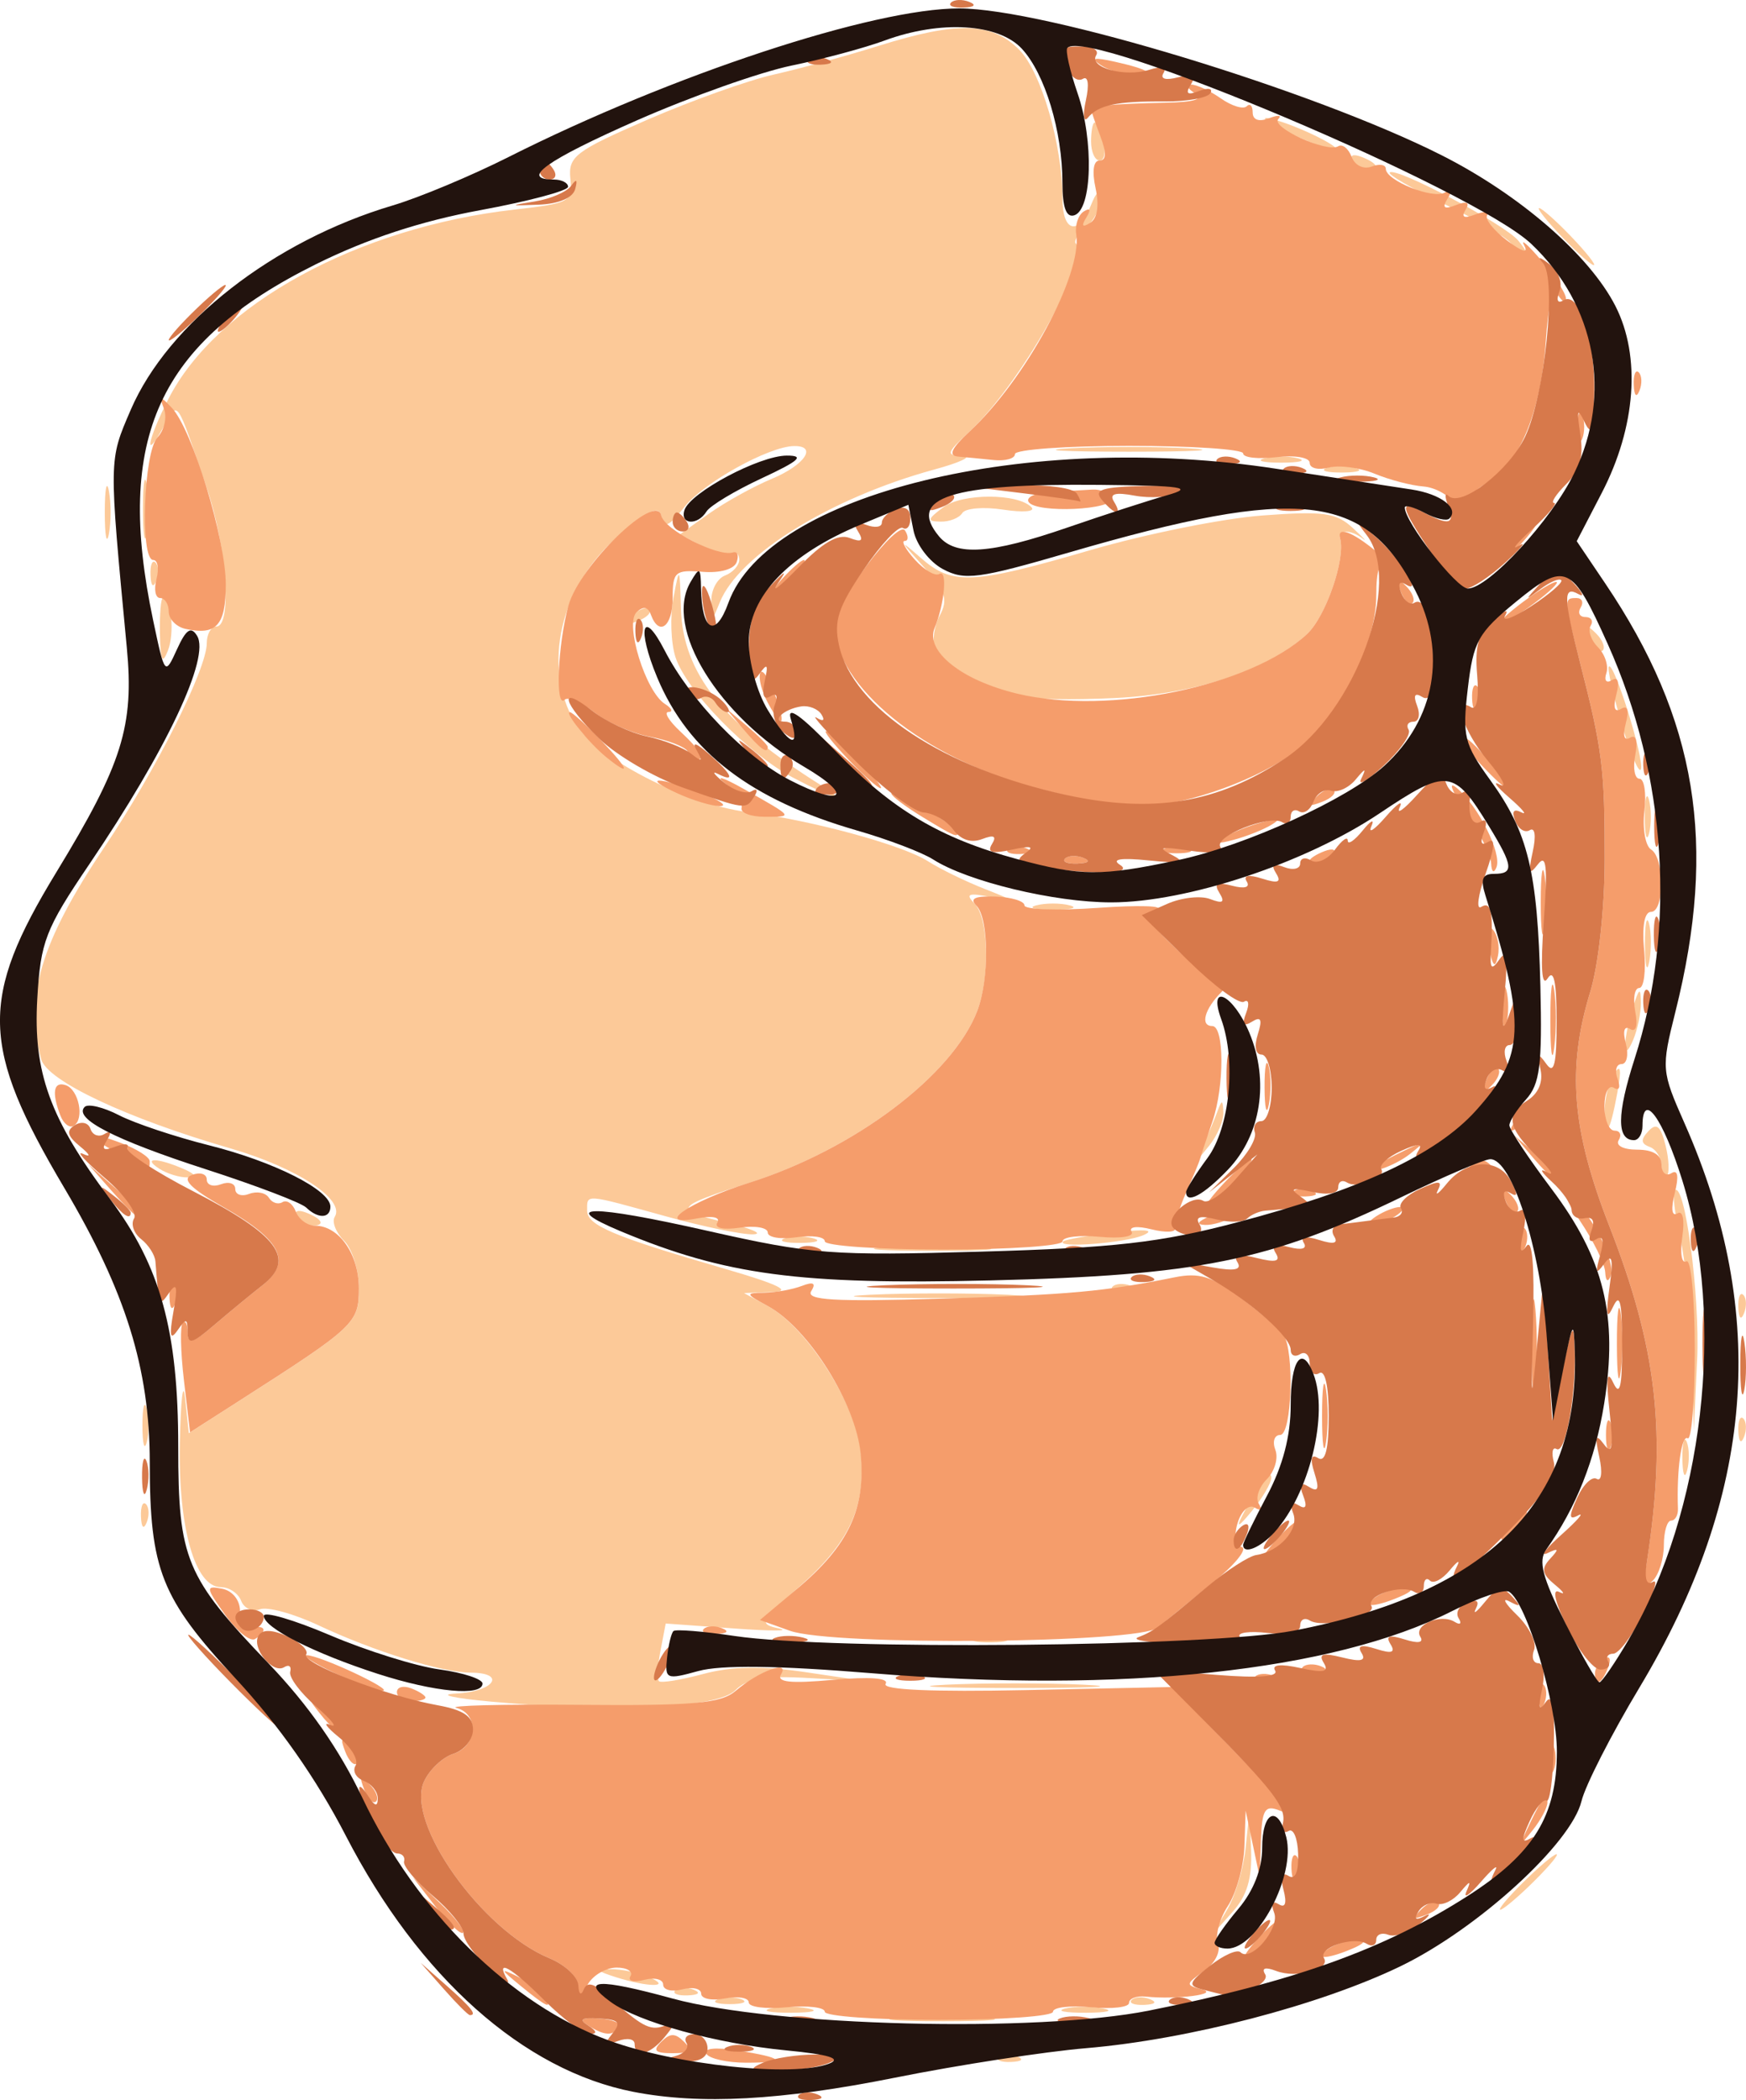 <?xml version="1.0" encoding="UTF-8" standalone="no"?>
<!-- Created with Inkscape (http://www.inkscape.org/) -->

<svg
   xmlns:dc="http://purl.org/dc/elements/1.1/"
   xmlns:cc="http://creativecommons.org/ns#"
   xmlns:rdf="http://www.w3.org/1999/02/22-rdf-syntax-ns#"
   xmlns:svg="http://www.w3.org/2000/svg"
   xmlns="http://www.w3.org/2000/svg"
   xmlns:sodipodi="http://sodipodi.sourceforge.net/DTD/sodipodi-0.dtd"
   xmlns:inkscape="http://www.inkscape.org/namespaces/inkscape"
   width="183.632"
   height="220.805"
   id="svg2"
   version="1.1"
   inkscape:version="0.48.5 r10040"
   sodipodi:docname="kukish.svg">
  <defs
     id="defs4" />
  <sodipodi:namedview
     id="base"
     pagecolor="#ffffff"
     bordercolor="#666666"
     borderopacity="1.0"
     inkscape:pageopacity="0.0"
     inkscape:pageshadow="2"
     inkscape:zoom="0.35"
     inkscape:cx="-53.183761"
     inkscape:cy="248.97383"
     inkscape:document-units="px"
     inkscape:current-layer="layer1"
     showgrid="false"
     inkscape:window-width="1366"
     inkscape:window-height="664"
     inkscape:window-x="-8"
     inkscape:window-y="-8"
     inkscape:window-maximized="1"
     fit-margin-top="0"
     fit-margin-left="0"
     fit-margin-right="0"
     fit-margin-bottom="0" />
  <g
     inkscape:label="Layer 1"
     inkscape:groupmode="layer"
     id="layer1"
     transform="translate(-428.184,-584.817)">
    <g
       transform="translate(639.375,572.903)"
       id="g3004">
      <path
         style="fill:#fcc998"
         d="m -106.174,228.188 c 0.332,-0.332 1.195,-0.368 1.917,-0.079 0.798,0.319 0.561,0.556 -0.604,0.604 -1.054,0.043 -1.645,-0.193 -1.312,-0.525 z m -10.551,-4.127 c 2.321,-0.21 6.371,-0.212 9,-0.006 2.629,0.207 0.73,0.378 -4.22,0.381 -4.95,0.003 -7.101,-0.166 -4.78,-0.376 z m -13.481,-0.956 c 0.956,-0.25 2.756,-0.259 4,-0.02 1.244,0.239 0.462,0.444 -1.738,0.455 -2.2,0.011 -3.218,-0.185 -2.262,-0.435 z m 31,0 c 0.956,-0.25 2.756,-0.259 4,-0.02 1.244,0.239 0.462,0.444 -1.738,0.455 -2.2,0.011 -3.218,-0.185 -2.262,-0.435 z m -36.488,-0.975 c 0.688,-0.277 1.812,-0.277 2.5,0 0.688,0.277 0.125,0.504 -1.25,0.504 -1.375,0 -1.938,-0.227 -1.25,-0.504 z m 43.521,0.058 c 0.332,-0.332 1.195,-0.368 1.917,-0.079 0.798,0.319 0.561,0.556 -0.604,0.604 -1.054,0.043 -1.645,-0.193 -1.312,-0.525 z m -48,-1 c 0.332,-0.332 1.195,-0.368 1.917,-0.079 0.798,0.319 0.561,0.556 -0.604,0.604 -1.054,0.043 -1.645,-0.193 -1.312,-0.525 z m -6.271,-1.396 c -2.01,-0.644 -2.108,-0.806 -0.5,-0.83 1.1,-0.016 2.9,0.357 4,0.83 2.548,1.095 -0.081,1.095 -3.5,0 z m 64.323,-7.11 c 0.847,-1.435 1.72,-4.36 1.941,-6.5 l 0.401,-3.89 0.168,4.139 c 0.12,2.967 -0.429,4.808 -1.941,6.5 l -2.109,2.361 1.54,-2.61 z m 28.677,-0.016 c 0,-0.275 1.35,-1.793 3,-3.374 1.65,-1.581 3,-2.649 3,-2.374 0,0.275 -1.35,1.793 -3,3.374 -1.65,1.581 -3,2.649 -3,2.374 z m -106,-21.828 c -4.125,-0.377 -5.812,-0.767 -3.75,-0.866 3.973,-0.191 5.33,-2.173 1.5,-2.191 -3.019,-0.015 -10.186,-2.243 -15.996,-4.975 -2.61,-1.227 -5.386,-1.986 -6.167,-1.686 -0.781,0.3 -1.669,-0.101 -1.972,-0.892 -0.303,-0.79 -1.263,-1.437 -2.134,-1.437 -2.727,0 -4.495,-6.238 -4.312,-15.218 0.092,-4.555 0.342,-6.637 0.555,-4.626 l 0.387,3.656 5.195,-3.327 c 12.327,-7.893 12.695,-8.239 12.695,-11.905 0,-1.891 -0.704,-4.142 -1.564,-5.002 -0.86,-0.86 -1.3,-1.99 -0.978,-2.512 1.123,-1.817 -3.975,-5.166 -10.942,-7.188 -10.952,-3.178 -19.296,-7.105 -19.931,-9.38 -1.805,-6.47 -0.067,-12.302 6.65,-22.309 5.413,-8.064 10.763,-18.721 10.764,-21.441 4.4e-4,-0.963 0.451,-1.75 1.001,-1.75 1.689,0 1.11,-8.363 -1.011,-14.593 -3.266,-9.593 -2.978,-9.186 -4.526,-6.407 -2.13,3.825 -1.724,1.432 0.495,-2.918 5.069,-9.937 19.91,-18.057 36.408,-19.922 5.829,-0.659 6.12,-0.82 5.873,-3.254 -0.237,-2.324 0.516,-2.898 8.128,-6.205 4.614,-2.004 10.581,-4.135 13.261,-4.735 2.679,-0.6 7.656,-1.963 11.059,-3.029 8.246,-2.582 11.856,-2.485 14.74,0.399 2.334,2.334 4.572,10.025 4.572,15.713 0,3.49 1.687,3.889 2.969,0.701 0.612,-1.523 0.925,-1.724 0.968,-0.622 0.035,0.895 -0.622,2.197 -1.461,2.893 -0.838,0.696 -1.323,1.467 -1.076,1.713 1.613,1.613 -5.88,14.85 -11.195,19.778 -2.445,2.267 -2.507,2.495 -0.694,2.555 1.094,0.036 -0.26,0.68 -3.01,1.43 -10.857,2.962 -20.51,8.936 -22.541,13.95 -0.824,2.035 -0.833,2.034 -0.896,-0.088 -0.035,-1.179 0.612,-2.402 1.437,-2.719 0.825,-0.317 1.5,-1.066 1.5,-1.666 0,-0.6 -0.343,-0.878 -0.763,-0.619 -0.419,0.259 -1.822,-0.096 -3.118,-0.789 l -2.355,-1.26 3.06,-2.179 c 1.683,-1.198 4.661,-2.848 6.618,-3.665 3.46,-1.446 4.827,-3.482 2.308,-3.438 -2.655,0.047 -9.505,3.851 -11.499,6.386 -1.64,2.085 -2.163,2.314 -2.421,1.059 -0.258,-1.252 -1.247,-0.813 -4.546,2.016 -6.12,5.249 -8.07,13.684 -4.543,19.655 2.145,3.63 11.603,8.53 18.063,9.356 6.844,0.876 16.341,3.46 19.042,5.181 1.29,0.822 3.99,2.138 6,2.925 3.173,1.241 3.259,1.353 0.655,0.844 -2.419,-0.472 -2.758,-0.34 -1.75,0.685 1.481,1.505 1.643,7.706 0.295,11.253 -2.579,6.784 -12.923,14.583 -24.045,18.13 -7.879,2.512 -8.063,2.816 -2.5,4.122 2.75,0.646 4.091,1.217 2.98,1.27 -1.111,0.053 -5.268,-0.804 -9.237,-1.904 -8.593,-2.381 -8.243,-2.356 -8.243,-0.598 0,1.557 2.709,2.703 14.5,6.13 5.625,1.635 7.109,2.358 5,2.437 l -3,0.111 2.515,1.369 c 4.048,2.203 9.19,10.186 9.747,15.135 0.653,5.791 -1.075,9.642 -6.452,14.374 -4.177,3.677 -4.293,3.917 -2.114,4.392 1.267,0.277 -0.899,0.272 -4.813,-0.011 l -7.117,-0.515 -0.545,2.838 c -0.3,1.561 -0.373,3.013 -0.162,3.226 0.211,0.213 2.308,-0.129 4.662,-0.762 3.01,-0.809 6.206,-0.864 10.779,-0.184 l 6.5,0.965 -6.14,-0.349 c -4.705,-0.267 -6.525,0.036 -7.785,1.296 -1.867,1.868 -12.671,2.371 -25.574,1.191 z m 47.75,-1.789 c 3.987,-0.19 10.512,-0.19 14.5,0 3.987,0.19 0.725,0.345 -7.25,0.345 -7.975,0 -11.238,-0.155 -7.25,-0.345 z m 2.981,-4.913 c 0.677,-0.274 2.027,-0.291 3,-0.037 0.973,0.254 0.419,0.478 -1.231,0.498 -1.65,0.02 -2.446,-0.187 -1.769,-0.461 z m -87.652,-12.761 c -0.043,-1.054 0.193,-1.645 0.525,-1.312 0.332,0.332 0.368,1.195 0.079,1.917 -0.319,0.798 -0.556,0.561 -0.604,-0.604 z m 115.82,-0.083 c 1.686,-3.262 3.07,-5.07 3.063,-4 -0.004,0.55 -0.927,2.125 -2.052,3.5 -1.358,1.661 -1.698,1.828 -1.011,0.5 z m 46.296,-6 c -0.02,-1.65 0.187,-2.446 0.461,-1.769 0.274,0.677 0.291,2.027 0.037,3 -0.254,0.973 -0.478,0.419 -0.498,-1.231 z m -161.963,-3.5 c 0,-1.925 0.206,-2.712 0.457,-1.75 0.252,0.963 0.252,2.538 0,3.5 -0.252,0.963 -0.457,0.175 -0.457,-1.75 z m 167.847,0.583 c -0.043,-1.054 0.193,-1.645 0.525,-1.312 0.332,0.332 0.368,1.195 0.079,1.917 -0.319,0.798 -0.556,0.561 -0.604,-0.604 z m -4.905,-8.083 c -0.123,-4.4 -0.678,-9.972 -1.233,-12.382 -0.556,-2.41 -0.809,-4.583 -0.563,-4.829 1.068,-1.068 2.684,11.112 2.367,17.842 l -0.348,7.369 -0.223,-8 z m 4.905,-4.917 c -0.043,-1.054 0.193,-1.645 0.525,-1.312 0.332,0.332 0.368,1.195 0.079,1.917 -0.319,0.798 -0.556,0.561 -0.604,-0.604 z m -91.329,-1.326 c 3.987,-0.19 10.512,-0.19 14.5,0 3.987,0.19 0.725,0.345 -7.25,0.345 -7.975,0 -11.238,-0.155 -7.25,-0.345 z m 25.521,-0.862 c 0.332,-0.332 1.195,-0.368 1.917,-0.079 0.798,0.319 0.561,0.556 -0.604,0.604 -1.054,0.043 -1.645,-0.193 -1.312,-0.525 z m -24.054,-4.13 c 2.594,-0.205 7.094,-0.207 10,-0.005 2.906,0.203 0.784,0.371 -4.716,0.373 -5.5,0.003 -7.878,-0.163 -5.284,-0.368 z m -10.486,-0.922 c 0.677,-0.274 2.027,-0.291 3,-0.037 0.973,0.254 0.419,0.478 -1.231,0.498 -1.65,0.02 -2.446,-0.187 -1.769,-0.461 z m 29.352,0.297 c 0.229,-0.198 2.667,-0.619 5.417,-0.937 3.217,-0.372 4.287,-0.269 3,0.289 -1.911,0.828 -9.284,1.396 -8.417,0.648 z m -80.576,-2.629 c -0.35,-0.567 0.051,-0.735 0.941,-0.393 1.732,0.665 2.049,1.382 0.611,1.382 -0.518,0 -1.216,-0.445 -1.552,-0.989 z m -14.507,-5.011 c -1.828,-1.181 -0.249,-1.181 2.5,0 1.319,0.567 1.489,0.878 0.5,0.914 -0.825,0.03 -2.175,-0.381 -3,-0.914 z m 158,-0.25 c 0,-0.871 -0.562,-1.79 -1.25,-2.042 -0.928,-0.34 -0.961,-0.767 -0.127,-1.657 0.854,-0.911 1.285,-0.554 1.799,1.493 0.371,1.48 0.429,2.938 0.127,3.24 -0.302,0.302 -0.549,-0.164 -0.549,-1.035 z m -48.19,-2.25 c 0.506,-1.1 1.17,-2.675 1.476,-3.5 0.48,-1.296 0.567,-1.288 0.635,0.059 0.043,0.857 -0.621,2.432 -1.476,3.5 -1.53,1.91 -1.54,1.909 -0.635,-0.059 z m 42.206,-3.583 c 0.008,-1.329 0.458,-3.092 0.999,-3.917 0.692,-1.055 0.793,-0.462 0.341,2 -0.791,4.313 -1.36,5.126 -1.34,1.917 z m 2.155,-6.917 c 0.016,-0.825 0.39,-2.625 0.83,-4 0.644,-2.01 0.806,-2.108 0.83,-0.5 0.016,1.1 -0.357,2.9 -0.83,4 -0.527,1.225 -0.848,1.419 -0.83,0.5 z m 2.082,-10.5 c -0.011,-2.2 0.185,-3.218 0.435,-2.262 0.25,0.956 0.259,2.756 0.02,4 -0.239,1.244 -0.444,0.462 -0.455,-1.738 z m -64.002,-4.189 c 0.963,-0.252 2.538,-0.252 3.5,0 0.963,0.252 0.175,0.457 -1.75,0.457 -1.925,0 -2.712,-0.206 -1.75,-0.457 z m 63.982,-9.311 c 0,-1.925 0.206,-2.712 0.457,-1.75 0.252,0.963 0.252,2.538 0,3.5 -0.252,0.962 -0.457,0.175 -0.457,-1.75 z m -89.53,-4.093 c -4.8,-2.533 -11.257,-9.136 -12.409,-12.688 -0.485,-1.496 -0.583,-4.294 -0.219,-6.219 0.645,-3.406 0.666,-3.377 0.795,1.102 0.194,6.79 4.392,12.084 14.737,18.589 2.994,1.883 1.264,1.416 -2.904,-0.784 z m 87.112,-5.648 c -0.928,-3.145 -1.536,-5.869 -1.352,-6.054 0.537,-0.537 3.736,9.703 3.37,10.788 -0.183,0.541 -1.091,-1.589 -2.019,-4.734 z m -63.313,-2.907 c -4.002,-1.098 -8.359,-3.541 -8.919,-5.001 -0.316,-0.822 -0.085,-2.408 0.512,-3.524 0.902,-1.685 0.604,-2.564 -1.754,-5.174 -2.468,-2.733 -2.504,-2.851 -0.275,-0.898 3.35,2.935 5.395,2.842 17.938,-0.812 5.774,-1.682 13.873,-3.311 17.998,-3.621 6.43,-0.482 7.788,-0.296 9.521,1.308 1.112,1.029 1.584,1.533 1.05,1.121 -1.251,-0.966 -2.63,-0.966 -2.369,0 0.579,2.145 -1.513,8.192 -3.468,10.023 -4.039,3.782 -11.688,6.333 -20.22,6.743 -4.408,0.212 -8.915,0.138 -10.015,-0.164 z m -90.43,-6.602 c -0.039,-2.062 0.102,-3.75 0.313,-3.75 0.891,0 1.247,3.687 0.532,5.516 -0.59,1.511 -0.792,1.09 -0.845,-1.766 z m 150.494,0.543 c -0.543,-1.425 -0.428,-1.54 0.56,-0.56 0.683,0.678 0.991,1.485 0.683,1.793 -0.308,0.308 -0.867,-0.247 -1.243,-1.233 z m -100.831,-2.417 c 0.678,-0.683 1.485,-0.991 1.793,-0.683 0.308,0.308 -0.247,0.867 -1.233,1.243 -1.425,0.543 -1.54,0.428 -0.56,-0.56 z m -50.654,-4.293 c -0.043,-1.054 0.193,-1.645 0.525,-1.312 0.332,0.332 0.368,1.195 0.079,1.917 -0.319,0.798 -0.556,0.561 -0.604,-0.604 z m -4.807,-6.583 c 0,-2.475 0.195,-3.487 0.433,-2.25 0.238,1.238 0.238,3.263 0,4.5 -0.238,1.238 -0.433,0.225 -0.433,-2.25 z m 4.014,-0.5 c 0.007,-2.75 0.202,-3.756 0.432,-2.236 0.23,1.52 0.224,3.77 -0.014,5 -0.237,1.23 -0.425,-0.014 -0.418,-2.764 z m 84.165,-0.039 c 1.98,-1.498 7.902,-1.49 9.296,0.011 0.414,0.446 -0.927,0.552 -2.979,0.235 -2.052,-0.317 -3.991,-0.155 -4.309,0.358 -0.318,0.514 -1.338,0.92 -2.268,0.902 -1.475,-0.028 -1.442,-0.22 0.26,-1.507 z m 40.28,-4.117 c 0.677,-0.274 2.027,-0.291 3,-0.037 0.973,0.254 0.419,0.478 -1.231,0.498 -1.65,0.02 -2.446,-0.187 -1.769,-0.461 z m -6.481,-1.033 c 0.963,-0.252 2.538,-0.252 3.5,0 0.963,0.252 0.175,0.457 -1.75,0.457 -1.925,0 -2.712,-0.206 -1.75,-0.457 z m -20.5,-1.051 c 3.438,-0.195 9.062,-0.195 12.5,0 3.438,0.195 0.625,0.355 -6.25,0.355 -6.875,0 -9.688,-0.16 -6.25,-0.355 z m 51.75,-22.26 c -1.581,-1.65 -2.649,-3 -2.374,-3 0.275,0 1.793,1.35 3.374,3 1.581,1.65 2.649,3 2.374,3 -0.275,0 -1.793,-1.35 -3.374,-3 z m -5.328,0.708 c -0.59,-0.711 -3.79,-2.591 -7.111,-4.178 -3.321,-1.587 -5.864,-3.06 -5.651,-3.273 0.63,-0.63 12.094,5.442 13.522,7.162 0.722,0.87 1.088,1.582 0.813,1.582 -0.275,0 -0.983,-0.582 -1.572,-1.292 z m -16.665,-8.696 c -0.35,-0.567 0.051,-0.735 0.941,-0.393 1.732,0.665 2.049,1.382 0.611,1.382 -0.518,0 -1.216,-0.445 -1.552,-0.989 z m -27.507,-2.011 c 0,-1.1 0.173,-2 0.383,-2 0.211,0 0.619,0.9 0.906,2 0.288,1.1 0.115,2 -0.383,2 -0.499,0 -0.906,-0.9 -0.906,-2 z m 20.5,-1.072 c -2.2,-1.058 -2.875,-1.644 -1.5,-1.301 2.831,0.705 8.03,3.311 6.5,3.259 -0.55,-0.019 -2.8,-0.9 -5,-1.958 z"
         id="path2995"
         inkscape:connector-curvature="0" />
      <path
         style="fill:#f59d6b"
         d="m -136.908,227.852 c -0.347,-0.561 0.942,-0.706 3.191,-0.358 5.022,0.775 5.424,1.299 0.998,1.299 -1.984,0 -3.869,-0.423 -4.189,-0.941 z m -4.737,-1.259 c 0.933,-0.933 1.467,-0.933 2.4,0 0.933,0.933 0.667,1.2 -1.2,1.2 -1.867,0 -2.133,-0.267 -1.2,-1.2 z m -7.703,-1.719 c -1.012,-0.641 -0.69,-0.846 1.154,-0.735 1.407,0.085 2.349,0.491 2.094,0.904 -0.602,0.975 -1.517,0.927 -3.248,-0.169 z m 24.903,-1.436 c 1.5e-4,-0.47 -1.8,-0.683 -4,-0.474 -2.2,0.21 -4,-0.02 -4,-0.512 0,-0.491 -1.125,-0.678 -2.5,-0.415 -1.375,0.263 -2.5,0.038 -2.5,-0.5 0,-0.538 -0.9,-0.743 -2,-0.455 -1.1,0.288 -2,0.063 -2,-0.5 0,-0.563 -0.901,-0.787 -2.001,-0.5 -1.101,0.288 -1.749,0.115 -1.441,-0.383 0.308,-0.499 -0.344,-0.907 -1.449,-0.907 -1.105,0 -2.468,0.787 -3.029,1.75 -0.895,1.536 -1.023,1.551 -1.05,0.121 -0.017,-0.896 -1.358,-2.179 -2.981,-2.851 -7.143,-2.959 -15.174,-14.258 -13.205,-18.579 0.568,-1.247 1.961,-2.562 3.094,-2.922 2.512,-0.797 2.731,-4.2 0.311,-4.824 -0.963,-0.248 4.833,-0.394 12.88,-0.323 12.086,0.106 14.955,-0.149 16.5,-1.47 2.446,-2.09 5.725,-3.285 4.769,-1.738 -0.513,0.83 0.976,0.989 5.449,0.583 3.898,-0.353 5.932,-0.199 5.549,0.421 -0.388,0.627 4.907,0.863 14.75,0.655 l 15.355,-0.324 4.866,5 c 8.033,8.254 8.422,8.739 6.372,7.953 -1.454,-0.558 -1.76,-0.037 -1.87,3.19 l -0.132,3.857 -0.737,-3.5 -0.737,-3.5 -0.132,3.785 c -0.072,2.082 -0.856,4.891 -1.742,6.242 -0.885,1.351 -1.354,3.123 -1.042,3.937 0.325,0.847 -0.31,2.095 -1.482,2.917 -1.934,1.354 -1.946,1.463 -0.208,1.911 1.955,0.504 -2.627,1.093 -5.908,0.759 -0.963,-0.098 -1.75,0.2 -1.75,0.661 0,0.462 -1.8,0.668 -4,0.458 -2.2,-0.21 -4,0.003 -4.001,0.474 -3.8e-4,0.47 -5.401,0.855 -12,0.855 -6.6,0 -11.999,-0.385 -11.999,-0.855 z m -32,-2.734 c -2.154,-1.762 -2.196,-1.896 -0.306,-0.972 1.207,0.59 2.471,1.52 2.809,2.067 0.903,1.46 0.296,1.195 -2.503,-1.095 z m 77.5,-4.911 c 0.995,-1.1 2.035,-2 2.31,-2 0.275,0 -0.314,0.9 -1.31,2 -0.995,1.1 -2.035,2 -2.31,2 -0.275,0 0.314,-0.9 1.31,-2 z m 7.5,1 c 0.825,-0.533 2.175,-0.945 3,-0.914 0.989,0.036 0.819,0.348 -0.5,0.914 -2.749,1.181 -4.328,1.181 -2.5,0 z m -93.914,-4.382 -2.414,-3.118 2.861,2.72 c 1.574,1.496 2.66,2.899 2.414,3.118 -0.246,0.219 -1.533,-1.005 -2.861,-2.72 z m 103.647,0.258 c 0.678,-0.683 1.485,-0.991 1.793,-0.683 0.308,0.308 -0.247,0.867 -1.233,1.243 -1.425,0.543 -1.54,0.428 -0.56,-0.56 z m -13.654,-4.293 c -0.043,-1.054 0.193,-1.645 0.525,-1.312 0.332,0.332 0.368,1.195 0.079,1.917 -0.319,0.798 -0.556,0.561 -0.604,-0.604 z m 25.001,-4.583 c 1.458,-3.061 1.92,-3.628 1.92,-2.358 0,0.537 -0.7,1.849 -1.555,2.917 -1.466,1.83 -1.487,1.798 -0.365,-0.559 z m -122.516,-3.707 c -0.543,-1.425 -0.428,-1.54 0.56,-0.56 0.683,0.678 0.991,1.485 0.683,1.793 -0.308,0.308 -0.867,-0.247 -1.243,-1.233 z m 124.594,-3.293 c 0,-1.375 0.227,-1.938 0.504,-1.25 0.277,0.688 0.277,1.812 0,2.5 -0.277,0.688 -0.504,0.125 -0.504,-1.25 z m -126.594,-0.707 c -0.543,-1.425 -0.428,-1.54 0.56,-0.56 0.683,0.678 0.991,1.485 0.683,1.793 -0.308,0.308 -0.867,-0.247 -1.243,-1.233 z m -2.692,-4.043 c -1.244,-1.586 -1.209,-1.621 0.378,-0.378 0.963,0.755 1.75,1.542 1.75,1.75 0,0.823 -0.821,0.293 -2.128,-1.372 z m 128.207,-1.667 c -0.043,-1.054 0.193,-1.645 0.525,-1.312 0.332,0.332 0.368,1.195 0.079,1.917 -0.319,0.798 -0.556,0.561 -0.604,-0.604 z m -120.079,-0.552 c 0,-0.533 0.675,-0.71 1.5,-0.393 0.825,0.317 1.5,0.752 1.5,0.969 0,0.216 -0.675,0.393 -1.5,0.393 -0.825,0 -1.5,-0.436 -1.5,-0.969 z m -6.5,-1.977 c -2.2,-1.041 -3.55,-1.896 -3,-1.9 1.364,-0.009 9.255,3.684 8,3.744 -0.55,0.026 -2.8,-0.804 -5,-1.845 z m 96.771,0.341 c 0.332,-0.332 1.195,-0.368 1.917,-0.079 0.798,0.319 0.561,0.556 -0.604,0.604 -1.054,0.043 -1.645,-0.193 -1.312,-0.525 z m 35.729,-0.337 c 0,-0.518 0.445,-1.216 0.989,-1.552 0.567,-0.35 0.735,0.051 0.393,0.941 -0.665,1.732 -1.382,2.049 -1.382,0.611 z m -30.729,-0.663 c 0.332,-0.332 1.195,-0.368 1.917,-0.079 0.798,0.319 0.561,0.556 -0.604,0.604 -1.054,0.043 -1.645,-0.193 -1.312,-0.525 z m -113.334,-5.484 c -2.058,-2.89 -2.081,-3.086 -0.328,-2.748 1.094,0.211 1.888,1.199 1.889,2.35 9.8e-4,1.093 0.564,1.874 1.252,1.737 1.465,-0.293 1.649,0.385 0.326,1.203 -0.508,0.314 -1.921,-0.83 -3.139,-2.541 z m 59.401,1.677 -3.162,-1.133 3.918,-3.29 c 5.404,-4.537 7.232,-8.423 6.677,-14.196 -0.506,-5.27 -5.491,-13.2 -9.756,-15.522 -2.394,-1.303 -2.411,-1.371 -0.347,-1.409 1.193,-0.022 2.954,-0.342 3.914,-0.71 1.225,-0.47 1.52,-0.305 0.99,0.552 -0.586,0.949 2.453,1.125 13.586,0.785 13.671,-0.417 17.18,-0.736 24.597,-2.237 2.631,-0.533 3.974,-0.12 7,2.152 2.059,1.546 4.075,3.285 4.479,3.864 1.184,1.697 0.897,10.553 -0.342,10.553 -0.609,0 -0.835,0.708 -0.503,1.574 0.332,0.866 -0.074,2.252 -0.902,3.081 -0.828,0.828 -1.208,1.99 -0.843,2.58 0.378,0.611 0.197,0.786 -0.419,0.405 -0.605,-0.374 -1.393,0.31 -1.787,1.551 -0.428,1.347 -0.261,2.368 0.424,2.597 0.621,0.207 -0.782,1.918 -3.117,3.801 -2.335,1.884 -4.91,3.984 -5.721,4.668 -1.969,1.66 -34.21,1.936 -38.687,0.332 z m -9.067,-0.193 c 0.332,-0.332 1.195,-0.368 1.917,-0.079 0.798,0.319 0.561,0.556 -0.604,0.604 -1.054,0.043 -1.645,-0.193 -1.312,-0.525 z m 70.729,-3.396 c 0.825,-0.533 2.175,-0.945 3,-0.914 0.989,0.036 0.819,0.348 -0.5,0.914 -2.749,1.181 -4.328,1.181 -2.5,0 z m 28.432,-3.531 c 2.142,-13.532 1.153,-22.456 -3.932,-35.467 -3.939,-10.081 -4.464,-16.547 -1.994,-24.593 0.861,-2.804 1.512,-8.768 1.519,-13.909 0.013,-9.486 -0.246,-11.563 -2.577,-20.644 -1.731,-6.745 -1.737,-6.856 -0.39,-6.856 0.582,0 0.781,0.45 0.441,1 -0.34,0.55 -0.115,1 0.5,1 0.615,0 0.862,0.414 0.55,0.919 -0.313,0.506 0.035,1.522 0.771,2.259 0.737,0.737 1.133,1.961 0.879,2.72 -0.258,0.774 -0.005,1.099 0.576,0.74 0.649,-0.401 0.825,0.166 0.472,1.517 -0.362,1.383 -0.182,1.921 0.5,1.5 0.682,-0.421 0.862,0.117 0.5,1.5 -0.346,1.322 -0.172,1.915 0.449,1.532 0.621,-0.384 0.83,0.33 0.541,1.844 -0.26,1.358 -0.06,2.47 0.444,2.47 0.504,0 0.738,1.522 0.521,3.382 -0.217,1.86 0.098,3.687 0.701,4.059 1.433,0.885 1.424,6.559 -0.009,6.559 -0.686,0 -0.96,1.516 -0.724,4 0.21,2.2 -0.02,4 -0.512,4 -0.491,0 -0.681,1.111 -0.421,2.47 0.289,1.514 0.08,2.227 -0.541,1.844 -0.621,-0.384 -0.795,0.209 -0.449,1.53 0.31,1.186 0.108,2.156 -0.449,2.156 -0.557,0 -0.745,0.698 -0.418,1.552 0.341,0.89 0.174,1.291 -0.393,0.941 -0.553,-0.342 -0.989,0.516 -0.989,1.948 0,1.407 0.477,2.559 1.059,2.559 0.582,0 0.781,0.45 0.441,1 -0.351,0.567 0.49,1 1.941,1 1.651,0 2.559,0.553 2.559,1.559 0,0.857 0.468,1.27 1.04,0.916 0.681,-0.421 0.803,0.301 0.354,2.09 -0.419,1.669 -0.31,2.501 0.279,2.137 0.574,-0.354 0.781,0.657 0.511,2.493 -0.249,1.699 -0.056,2.844 0.431,2.545 0.489,-0.301 0.884,3.837 0.884,9.264 0,5.394 -0.338,9.599 -0.75,9.343 -0.647,-0.401 -1.168,3.385 -1.019,7.403 0.025,0.688 -0.297,1.25 -0.717,1.25 -0.42,0 -0.764,1.159 -0.764,2.575 0,1.416 -0.515,3.09 -1.144,3.719 -0.858,0.858 -1.026,0.403 -0.674,-1.825 z m -38.932,-2.469 c 0.995,-1.1 2.035,-2 2.31,-2 0.275,0 -0.314,0.9 -1.31,2 -0.995,1.1 -2.035,2 -2.31,2 -0.275,0 0.314,-0.9 1.31,-2 z m 24.5,-1.5 c 0.685,-0.825 1.47,-1.5 1.745,-1.5 0.275,0 -0.06,0.675 -0.745,1.5 -0.685,0.825 -1.47,1.5 -1.745,1.5 -0.275,0 0.06,-0.675 0.745,-1.5 z m -19.7,-11.5 c 0,-3.025 0.187,-4.263 0.417,-2.75 0.229,1.512 0.229,3.987 0,5.5 -0.229,1.512 -0.417,0.275 -0.417,-2.75 z m 29.858,2 c 0,-1.375 0.227,-1.938 0.504,-1.25 0.277,0.688 0.277,1.812 0,2.5 -0.277,0.688 -0.504,0.125 -0.504,-1.25 z m -149.562,-5.779 c -0.356,-3.027 -0.41,-5.74 -0.122,-6.029 0.289,-0.289 0.525,0.184 0.525,1.051 0,1.247 0.575,1.085 2.75,-0.777 1.512,-1.294 3.79,-3.17 5.061,-4.169 3.17,-2.49 2.067,-4.756 -3.999,-8.22 -3.54,-2.022 -4.493,-2.987 -3.373,-3.416 0.858,-0.329 1.56,-0.115 1.56,0.477 0,0.592 0.675,0.817 1.5,0.5 0.825,-0.317 1.5,-0.092 1.5,0.5 0,0.592 0.661,0.822 1.468,0.512 0.807,-0.31 1.738,-0.126 2.069,0.409 0.331,0.535 0.973,0.743 1.427,0.462 0.454,-0.281 1.084,0.162 1.4,0.984 0.315,0.822 1.23,1.494 2.033,1.494 2.506,0 4.603,2.998 4.603,6.581 0,3.663 -0.382,4.023 -12.628,11.861 l -5.128,3.283 -0.647,-5.504 z m 141.747,-3.721 c 0.004,-4.4 0.179,-6.076 0.391,-3.724 0.211,2.352 0.208,5.952 -0.007,8 -0.215,2.048 -0.388,0.124 -0.384,-4.276 z m 8.967,0 c -0.006,-3.3 0.176,-4.771 0.405,-3.268 0.228,1.503 0.233,4.203 0.01,6 -0.223,1.797 -0.409,0.568 -0.415,-2.732 z m -152.231,-4.917 c -0.043,-1.054 0.193,-1.645 0.525,-1.312 0.332,0.332 0.368,1.195 0.079,1.917 -0.319,0.798 -0.556,0.561 -0.604,-0.604 z m 151,-2.694 c -0.043,-0.886 -1.259,-3.349 -2.7,-5.473 -1.442,-2.124 -1.862,-3.232 -0.934,-2.462 2.276,1.889 4.79,6.903 4.195,8.364 -0.277,0.68 -0.515,0.497 -0.561,-0.428 z m -82.077,-3.253 c -0.001,-0.475 -1.352,-0.665 -3.002,-0.423 -1.65,0.242 -3,0.017 -3,-0.5 0,-0.517 -1.326,-0.746 -2.947,-0.508 -1.737,0.255 -2.703,0.037 -2.351,-0.531 0.354,-0.572 -0.518,-0.751 -2.146,-0.44 -4.667,0.892 -0.797,-1.764 5.445,-3.737 11.086,-3.504 21.462,-11.321 24.045,-18.114 1.275,-3.354 1.215,-9.723 -0.104,-11.042 -0.746,-0.746 -0.155,-1.027 1.998,-0.95 1.681,0.06 3.058,0.476 3.059,0.923 10e-4,0.447 3.49,0.566 7.752,0.263 4.263,-0.303 7.042,-0.219 6.177,0.187 -1.284,0.602 -0.884,1.384 2.179,4.261 2.064,1.938 4.338,3.328 5.055,3.089 0.74,-0.247 0.554,0.314 -0.429,1.298 -1.796,1.796 -2.286,3.588 -0.982,3.591 1.271,0.003 1.289,6.306 0.029,9.998 -0.657,1.925 -1.251,3.725 -1.321,4 -0.07,0.275 -0.724,1.85 -1.454,3.5 -0.73,1.65 -1.252,3.347 -1.159,3.771 0.093,0.424 -1.027,0.471 -2.488,0.104 -1.523,-0.382 -2.415,-0.277 -2.091,0.248 0.318,0.515 -1.145,0.751 -3.351,0.541 -2.154,-0.205 -3.916,0.011 -3.915,0.482 2.2e-4,0.47 -5.624,0.855 -12.498,0.855 -6.874,0 -12.499,-0.389 -12.5,-0.864 z m 73.077,-0.053 c -0.043,-1.054 0.193,-1.645 0.525,-1.312 0.332,0.332 0.368,1.195 0.079,1.917 -0.319,0.798 -0.556,0.561 -0.604,-0.604 z m -32.579,-2.583 c 2.749,-1.181 4.328,-1.181 2.5,0 -0.825,0.533 -2.175,0.945 -3,0.914 -0.989,-0.036 -0.819,-0.348 0.5,-0.914 z m 17.5,0 c 0.825,-0.533 1.95,-0.969 2.5,-0.969 0.55,0 0.325,0.436 -0.5,0.969 -0.825,0.533 -1.95,0.969 -2.5,0.969 -0.55,0 -0.325,-0.436 0.5,-0.969 z m -133.076,-2.75 -2.424,-2.75 2.75,2.424 c 2.57,2.266 3.209,3.076 2.424,3.076 -0.179,0 -1.417,-1.238 -2.75,-2.75 z m 146.64,1.043 c -0.543,-1.425 -0.428,-1.54 0.56,-0.56 0.683,0.678 0.991,1.485 0.683,1.793 -0.308,0.308 -0.867,-0.247 -1.243,-1.233 z m -29.564,-1.793 c 1.292,-1.375 2.574,-2.5 2.849,-2.5 0.275,0 -0.557,1.125 -1.849,2.5 -1.292,1.375 -2.574,2.5 -2.849,2.5 -0.275,0 0.557,-1.125 1.849,-2.5 z m 7.271,0.896 c 0.332,-0.332 1.195,-0.368 1.917,-0.079 0.798,0.319 0.561,0.556 -0.604,0.604 -1.054,0.043 -1.645,-0.193 -1.312,-0.525 z m 18.743,-2.81 c 0.648,-0.648 1.324,-0.648 1.971,0 0.648,0.648 0.31,0.986 -0.986,0.986 -1.295,0 -1.633,-0.338 -0.986,-0.986 z m 6.391,-0.836 -1.905,-2.25 2.25,1.905 c 2.114,1.79 2.705,2.595 1.905,2.595 -0.19,0 -1.202,-1.012 -2.25,-2.25 z m -148.655,-0.322 c -3.628,-1.968 -3.501,-2.538 0.25,-1.122 1.65,0.623 3,1.484 3,1.913 0,0.984 0.04,0.993 -3.25,-0.791 z m 132.333,1.207 c 0.229,-0.201 1.542,-0.9 2.917,-1.555 2.357,-1.123 2.389,-1.102 0.559,0.365 -1.593,1.276 -4.848,2.391 -3.476,1.191 z m -138.479,-5.223 c -0.931,-2.425 -0.722,-3.618 0.558,-3.192 1.383,0.461 2.002,3.559 0.853,4.269 -0.443,0.274 -1.078,-0.211 -1.411,-1.078 z m 153.395,0.087 c 0.685,-0.825 1.47,-1.5 1.745,-1.5 0.275,0 -0.06,0.675 -0.745,1.5 -0.685,0.825 -1.47,1.5 -1.745,1.5 -0.275,0 0.06,-0.675 0.745,-1.5 z m -26.748,-3 c -0.011,-2.2 0.185,-3.218 0.435,-2.262 0.25,0.956 0.259,2.756 0.02,4 -0.239,1.244 -0.444,0.462 -0.455,-1.738 z m 23.312,-0.793 c 0.376,-0.986 0.935,-1.541 1.243,-1.233 0.308,0.308 6.4e-4,1.115 -0.683,1.793 -0.988,0.98 -1.102,0.865 -0.56,-0.56 z m 6.746,-6.207 c -0.006,-3.3 0.176,-4.771 0.405,-3.268 0.228,1.503 0.233,4.203 0.01,6 -0.223,1.797 -0.409,0.568 -0.415,-2.732 z m -5.078,-1.5 c 0,-1.925 0.206,-2.712 0.457,-1.75 0.252,0.963 0.252,2.538 0,3.5 -0.252,0.963 -0.457,0.175 -0.457,-1.75 z m -1.407,-6.326 c -0.372,-1.825 -0.233,-2.482 0.393,-1.856 0.533,0.533 0.793,1.805 0.576,2.826 -0.291,1.375 -0.543,1.123 -0.97,-0.97 z m 5.475,-4.674 c 0,-3.025 0.187,-4.263 0.417,-2.75 0.229,1.512 0.229,3.987 0,5.5 -0.229,1.512 -0.417,0.275 -0.417,-2.75 z m -5.221,-4.11 c -0.043,-0.886 -1.259,-3.349 -2.7,-5.473 -1.442,-2.124 -1.862,-3.233 -0.934,-2.462 2.276,1.888 4.79,6.903 4.195,8.364 -0.277,0.68 -0.515,0.497 -0.561,-0.428 z m -44.808,-0.494 c 0.332,-0.332 1.195,-0.368 1.917,-0.079 0.798,0.319 0.561,0.556 -0.604,0.604 -1.054,0.043 -1.645,-0.193 -1.312,-0.525 z m 25.729,0.211 c 0,-0.216 0.698,-0.661 1.552,-0.989 0.89,-0.342 1.291,-0.174 0.941,0.393 -0.587,0.95 -2.493,1.405 -2.493,0.596 z m -31.729,-1.211 c 0.332,-0.332 1.195,-0.368 1.917,-0.079 0.798,0.319 0.561,0.556 -0.604,0.604 -1.054,0.043 -1.645,-0.193 -1.312,-0.525 z m 16.479,-0.058 c 0.688,-0.277 1.812,-0.277 2.5,0 0.688,0.277 0.125,0.504 -1.25,0.504 -1.375,0 -1.938,-0.227 -1.25,-0.504 z m 6.25,-1.169 c 0.825,-0.51 2.625,-1.228 4,-1.595 1.737,-0.465 2.042,-0.386 1,0.258 -0.825,0.51 -2.625,1.228 -4,1.595 -1.737,0.465 -2.042,0.386 -1,-0.258 z m -31.75,-2.158 c -1.788,-1.09 -3.25,-2.198 -3.25,-2.463 0,-0.265 1.575,0.448 3.5,1.584 1.925,1.136 3.5,2.246 3.5,2.466 0,0.64 -0.316,0.506 -3.75,-1.588 z m -19,-0.94 c 0.138,-0.511 -0.65,-1.675 -1.75,-2.586 -1.1,-0.911 -0.2,-0.64 2,0.603 5.284,2.985 5.23,2.912 2.167,2.912 -1.467,0 -2.554,-0.418 -2.417,-0.929 z m -6.75,-1.534 c -3.862,-1.768 -2.066,-1.794 2.5,-0.036 1.925,0.741 2.825,1.362 2,1.379 -0.825,0.017 -2.85,-0.587 -4.5,-1.343 z m 37.73,-0.551 c -11.77,-3.084 -21.23,-10.753 -21.23,-17.21 0,-2.243 6.684,-11.096 7.446,-9.863 0.37,0.598 0.351,1.088 -0.042,1.088 -0.393,0 0.091,0.889 1.075,1.976 0.984,1.087 2.139,1.76 2.567,1.495 0.876,-0.541 0.553,3.156 -0.496,5.676 -1.016,2.441 2.839,5.506 8.691,6.91 9.644,2.313 24.603,-0.77 30.493,-6.285 1.955,-1.831 4.047,-7.877 3.468,-10.023 -0.359,-1.329 1.233,-0.759 3.798,1.359 1.375,1.135 1.938,1.774 1.25,1.419 -0.896,-0.463 -1.25,0.449 -1.25,3.217 0,5.475 -4.285,13.488 -8.936,16.711 -4.423,3.065 -11.94,5.57 -16.473,5.489 -1.7,-0.03 -6.363,-0.912 -10.361,-1.96 z m 29.504,0.891 c 0.678,-0.683 1.485,-0.991 1.793,-0.683 0.308,0.308 -0.247,0.867 -1.233,1.243 -1.425,0.543 -1.54,0.428 -0.56,-0.56 z m -49.233,-3.876 c -1.581,-1.65 -2.649,-3 -2.374,-3 0.275,0 1.793,1.35 3.374,3 1.581,1.65 2.649,3 2.374,3 -0.275,0 -1.793,-1.35 -3.374,-3 z m 66.504,0.504 c -1.29,-1.373 -2.156,-2.664 -1.924,-2.868 0.231,-0.205 1.467,0.919 2.747,2.496 2.863,3.53 2.359,3.758 -0.822,0.372 z m -92.004,-0.786 c -1.791,-1.454 -4.426,-4.718 -3.81,-4.718 0.239,0 1.729,1.35 3.31,3 2.941,3.069 3.181,3.896 0.5,1.718 z m 8.57,-0.605 c -0.301,-0.488 -2.082,-1.174 -3.958,-1.526 -1.875,-0.352 -4.52,-1.513 -5.877,-2.581 -1.357,-1.068 -2.753,-1.656 -3.101,-1.307 -1.005,1.005 -0.725,-5.83 0.405,-9.9 1.172,-4.219 9.233,-12.033 9.765,-9.465 0.305,1.473 5.958,4.376 7.539,3.872 0.464,-0.148 0.64,0.308 0.391,1.012 -0.267,0.755 -1.743,1.177 -3.594,1.027 -2.881,-0.233 -3.141,-0.005 -3.141,2.75 0,3.008 -1.43,4.103 -2.292,1.754 -0.308,-0.839 -0.803,-0.921 -1.506,-0.25 -1.261,1.204 0.949,8.346 2.981,9.635 0.724,0.459 0.894,0.842 0.378,0.85 -0.516,0.008 0.046,0.933 1.25,2.054 2.098,1.954 2.692,2.961 1.748,2.961 -0.243,0 -0.688,-0.399 -0.989,-0.887 z m 5.835,-2.363 -1.905,-2.25 2.25,1.905 c 1.238,1.048 2.25,2.06 2.25,2.25 0,0.8 -0.805,0.209 -2.595,-1.905 z m 2.565,-2.805 c -0.605,-1.13 -0.952,-2.5 -0.771,-3.043 0.181,-0.543 0.846,0.382 1.478,2.055 1.314,3.481 0.921,4.03 -0.707,0.988 z m 74.109,-0.361 c -0.043,-1.054 0.193,-1.645 0.525,-1.312 0.332,0.332 0.368,1.195 0.079,1.917 -0.319,0.798 -0.556,0.561 -0.604,-0.604 z m -135.329,-7.341 c -0.963,-0.214 -1.75,-1.031 -1.75,-1.815 0,-0.785 -0.408,-1.427 -0.906,-1.427 -0.499,0 -0.671,-0.9 -0.383,-2 0.288,-1.1 0.133,-2 -0.344,-2 -1.403,0 -1.015,-11.344 0.441,-12.879 0.719,-0.758 1.032,-2.108 0.696,-3 -0.542,-1.436 -0.449,-1.45 0.817,-0.121 2.147,2.255 5.68,13.817 5.68,18.587 0,4.286 -0.997,5.378 -4.25,4.655 z m 138.25,-0.606 c 0,-0.275 1.35,-1.461 3,-2.636 1.65,-1.175 3,-1.911 3,-1.636 0,0.275 -1.35,1.461 -3,2.636 -1.65,1.175 -3,1.911 -3,1.636 z m -10.436,-3.343 c -0.543,-1.425 -0.428,-1.54 0.56,-0.56 0.683,0.678 0.991,1.485 0.683,1.793 -0.308,0.308 -0.867,-0.247 -1.243,-1.233 z m -65.064,-1.293 c 0.995,-1.1 2.035,-2 2.31,-2 0.275,0 -0.314,0.9 -1.31,2 -0.995,1.1 -2.035,2 -2.31,2 -0.275,0 0.314,-0.9 1.31,-2 z m 77,-4 c 0.995,-1.1 2.035,-2 2.31,-2 0.275,0 -0.314,0.9 -1.31,2 -0.995,1.1 -2.035,2 -2.31,2 -0.275,0 0.314,-0.9 1.31,-2 z m -6.129,-3.777 c -0.61,-0.978 -2.147,-1.855 -3.415,-1.951 -1.268,-0.096 -3.573,-0.699 -5.124,-1.341 -1.55,-0.642 -3.722,-0.931 -4.825,-0.643 -1.104,0.289 -2.007,0.068 -2.007,-0.491 0,-0.572 -1.529,-0.837 -3.5,-0.607 -1.925,0.225 -3.5,0.049 -3.5,-0.391 0,-0.44 -5.4,-0.799 -12,-0.799 -6.6,0 -12,0.389 -12,0.863 0,0.475 -1.012,0.757 -2.25,0.628 -1.238,-0.13 -2.92,-0.293 -3.74,-0.363 -1.052,-0.09 -0.701,-0.859 1.194,-2.616 5.907,-5.477 11.888,-16.522 11.24,-20.757 -0.147,-0.96 0.213,-2.042 0.799,-2.405 0.673,-0.416 0.768,-0.177 0.256,0.651 -0.549,0.889 -0.42,1.068 0.404,0.559 0.763,-0.471 0.976,-1.828 0.575,-3.655 -0.39,-1.774 -0.227,-2.905 0.417,-2.905 0.719,0 0.744,-0.817 0.08,-2.565 -0.536,-1.411 -0.975,-2.686 -0.975,-2.833 0,-0.353 2.497,-0.568 7.917,-0.683 3.019,-0.064 3.969,-0.378 3,-0.991 -0.779,-0.493 -0.955,-0.904 -0.389,-0.912 0.565,-0.008 1.969,0.644 3.119,1.449 1.15,0.806 2.375,1.181 2.723,0.833 0.347,-0.347 0.631,-0.058 0.631,0.642 0,0.794 0.648,1.025 1.72,0.614 0.946,-0.363 1.388,-0.329 0.983,0.076 -0.862,0.862 5.127,3.593 6.296,2.87 0.436,-0.269 1.068,0.23 1.405,1.109 0.35,0.911 1.254,1.352 2.105,1.026 0.82,-0.315 1.492,-0.209 1.492,0.236 0,1.241 5.01,3.241 6.229,2.487 0.692,-0.427 0.785,-0.191 0.261,0.657 -0.599,0.97 -0.359,1.148 0.897,0.666 1.156,-0.444 1.483,-0.281 1,0.5 -0.482,0.781 -0.156,0.944 1,0.5 0.944,-0.362 1.514,-0.326 1.267,0.08 -0.247,0.406 0.704,1.603 2.113,2.659 1.601,1.2 2.271,1.388 1.787,0.5 -0.426,-0.781 0.384,-0.071 1.799,1.579 1.416,1.65 2.583,3.45 2.594,4 0.011,0.55 -0.367,0.388 -0.841,-0.359 -0.552,-0.872 -1.015,0.922 -1.29,5 -0.496,7.363 -2.895,13.027 -6.284,14.841 -1.358,0.727 -2.149,1.859 -1.848,2.645 0.742,1.935 0.003,1.708 -1.316,-0.404 z m -44.936,-0.328 c -0.304,-0.492 0.711,-0.963 2.256,-1.047 1.545,-0.084 3.547,-0.196 4.449,-0.25 0.902,-0.054 1.802,0.352 2,0.902 0.449,1.245 -7.944,1.626 -8.705,0.395 z m 57.723,-7.895 c 0,-1.375 0.227,-1.938 0.504,-1.25 0.277,0.688 0.277,1.812 0,2.5 -0.277,0.688 -0.504,0.125 -0.504,-1.25 z m 5.921,-4.417 c -0.043,-1.054 0.193,-1.645 0.525,-1.312 0.332,0.332 0.368,1.195 0.079,1.917 -0.319,0.798 -0.556,0.561 -0.604,-0.604 z M -95.445,18.747 c -1.095,-0.741 -0.691,-0.834 1.5,-0.344 3.677,0.822 4.475,1.395 1.917,1.374 -1.054,-0.008 -2.592,-0.472 -3.417,-1.03 z"
         id="path2993"
         inkscape:connector-curvature="0" />
      <path
         style="fill:#d7794b"
         d="m -127.174,232.188 c 0.332,-0.332 1.195,-0.368 1.917,-0.079 0.798,0.319 0.561,0.556 -0.604,0.604 -1.054,0.043 -1.645,-0.193 -1.312,-0.525 z m -3.771,-3.396 c 1.1,-0.473 3.575,-0.859 5.5,-0.859 2.836,0 3.121,0.163 1.5,0.859 -1.1,0.473 -3.575,0.859 -5.5,0.859 -2.836,0 -3.121,-0.163 -1.5,-0.859 z m -9.238,-0.692 c 0.969,-0.253 1.505,-0.876 1.191,-1.384 -0.314,-0.508 0.055,-0.924 0.821,-0.924 0.766,0 1.392,0.675 1.392,1.5 0,0.976 -0.902,1.459 -2.583,1.384 -1.716,-0.077 -1.992,-0.27 -0.821,-0.576 z m -4.262,-1.277 c 0,-0.533 -0.787,-0.673 -1.75,-0.313 -1.423,0.533 -1.532,0.387 -0.586,-0.781 0.952,-1.175 0.696,-1.465 -1.403,-1.591 -1.85,-0.111 -2.175,0.095 -1.164,0.735 0.946,0.599 1.007,0.893 0.187,0.904 -0.669,0.008 -2.792,-1.56 -4.717,-3.485 -3.547,-3.547 -5.278,-4.529 -3.964,-2.25 0.396,0.688 -0.477,0.159 -1.941,-1.174 -1.464,-1.333 -2.661,-2.981 -2.661,-3.661 0,-0.68 -1.462,-2.474 -3.25,-3.987 -1.788,-1.512 -3.138,-3.127 -3,-3.589 0.138,-0.461 -0.188,-0.839 -0.724,-0.839 -0.536,0 -1.661,-1.328 -2.5,-2.95 -1.684,-3.256 -2.057,-5.419 -0.526,-3.05 0.678,1.049 0.974,1.115 0.985,0.219 0.008,-0.705 -0.657,-1.539 -1.479,-1.855 -0.822,-0.315 -1.207,-1.038 -0.856,-1.606 0.351,-0.568 -0.439,-1.91 -1.756,-2.982 -1.317,-1.072 -1.719,-1.653 -0.894,-1.29 0.825,0.363 0.15,-0.509 -1.5,-1.937 -1.65,-1.428 -2.876,-3.069 -2.725,-3.647 0.151,-0.578 -0.135,-0.797 -0.637,-0.487 -1.216,0.751 -3.479,-2.054 -2.688,-3.333 0.412,-0.666 1.443,-0.632 3.055,0.102 1.338,0.61 2.217,1.458 1.952,1.886 -0.56,0.906 8.342,4.354 13.793,5.341 2.769,0.502 3.75,1.173 3.75,2.567 0,1.038 -0.927,2.182 -2.061,2.541 -1.134,0.36 -2.526,1.675 -3.094,2.922 -1.969,4.321 6.062,15.62 13.205,18.579 1.623,0.672 2.986,1.955 3.029,2.851 0.045,0.935 0.285,1.123 0.562,0.441 0.342,-0.839 1.031,-0.693 2.349,0.5 3.698,3.344 4.576,3.832 6.031,3.351 1.265,-0.418 1.281,-0.249 0.106,1.174 -1.518,1.839 -3.128,2.196 -3.128,0.694 z m 9.75,0.306 c 0.688,-0.277 1.812,-0.277 2.5,0 0.688,0.277 0.125,0.504 -1.25,0.504 -1.375,0 -1.938,-0.227 -1.25,-0.504 z m 5.981,-2.994 c 0.677,-0.274 2.027,-0.291 3,-0.037 0.973,0.254 0.419,0.478 -1.231,0.498 -1.65,0.02 -2.446,-0.187 -1.769,-0.461 z m 29,0 c 0.677,-0.274 2.027,-0.291 3,-0.037 0.973,0.254 0.419,0.478 -1.231,0.498 -1.65,0.02 -2.446,-0.187 -1.769,-0.461 z m -64.807,-3.094 -2.424,-2.75 2.75,2.424 c 2.57,2.266 3.209,3.076 2.424,3.076 -0.179,0 -1.417,-1.238 -2.75,-2.75 z m 76.347,1.146 c 0.332,-0.332 1.195,-0.368 1.917,-0.079 0.798,0.319 0.561,0.556 -0.604,0.604 -1.054,0.043 -1.645,-0.193 -1.312,-0.525 z m 3.446,-1.092 c -1.565,-0.407 -1.467,-0.713 0.803,-2.498 1.422,-1.119 2.863,-1.757 3.202,-1.418 1.091,1.091 4.168,-2.512 3.541,-4.146 -0.374,-0.974 -0.194,-1.318 0.474,-0.905 0.697,0.431 0.878,-0.096 0.512,-1.492 -0.369,-1.412 -0.187,-1.925 0.527,-1.483 0.701,0.433 1.061,-0.393 1.006,-2.309 -0.047,-1.641 -0.497,-2.729 -1.001,-2.418 -0.504,0.311 -0.773,-0.053 -0.6,-0.81 0.38,-1.654 -0.981,-3.433 -8.137,-10.639 l -5.455,-5.493 6.692,0.537 c 4.297,0.345 6.473,0.183 6.08,-0.454 -0.389,-0.629 0.574,-0.73 2.638,-0.277 2.477,0.544 3.066,0.416 2.476,-0.539 -0.582,-0.941 -0.095,-1.082 1.959,-0.567 1.935,0.486 2.526,0.351 2.024,-0.461 -0.496,-0.802 -0.032,-0.932 1.541,-0.433 1.635,0.519 2.045,0.382 1.5,-0.5 -0.545,-0.882 -0.135,-1.019 1.5,-0.5 1.413,0.448 2.02,0.341 1.631,-0.288 -0.757,-1.225 2.136,-2.474 3.614,-1.561 0.589,0.364 0.775,0.189 0.415,-0.392 -0.357,-0.577 0.047,-1.317 0.897,-1.643 1.016,-0.39 1.332,-0.169 0.92,0.645 -0.344,0.681 0.084,0.363 0.952,-0.708 1.311,-1.616 1.789,-1.719 2.824,-0.603 1.011,1.089 0.963,1.193 -0.254,0.549 -0.825,-0.437 -0.457,0.218 0.818,1.455 1.275,1.237 2.076,2.878 1.781,3.647 -0.295,0.769 -0.092,1.398 0.451,1.398 0.556,0 0.726,1.201 0.388,2.75 -0.431,1.974 -0.321,2.352 0.388,1.341 0.692,-0.987 0.947,0.411 0.849,4.666 -0.077,3.341 -0.419,5.902 -0.761,5.691 -0.342,-0.211 -1.141,0.755 -1.775,2.148 -0.912,2.002 -0.891,2.381 0.104,1.807 0.692,-0.399 0.167,0.473 -1.167,1.936 -2.616,2.872 -3.578,3.404 -2.548,1.411 0.355,-0.688 -0.332,-0.125 -1.528,1.25 -1.195,1.375 -1.876,1.825 -1.513,1 0.528,-1.198 0.395,-1.181 -0.663,0.088 -0.728,0.873 -1.845,1.412 -2.483,1.197 -0.637,-0.215 -1.494,0.153 -1.905,0.817 -0.504,0.815 -0.29,0.971 0.658,0.479 0.772,-0.401 0.517,-0.01 -0.567,0.868 -1.084,0.878 -2.547,1.375 -3.25,1.106 -0.703,-0.27 -1.279,-0.028 -1.279,0.537 0,0.565 -0.454,0.747 -1.009,0.404 -1.362,-0.842 -5.156,0.43 -4.491,1.506 0.748,1.21 -2.862,2.182 -5.023,1.353 -1.152,-0.442 -1.569,-0.311 -1.152,0.364 0.546,0.884 -2.68,2.491 -4.325,2.154 -0.275,-0.056 -1.303,-0.311 -2.283,-0.566 z m 5.283,-5.804 c 0.685,-0.825 1.47,-1.5 1.745,-1.5 0.275,0 -0.06,0.675 -0.745,1.5 -0.685,0.825 -1.47,1.5 -1.745,1.5 -0.275,0 0.06,-0.675 0.745,-1.5 z m -86.595,-2.75 -1.905,-2.25 2.25,1.905 c 2.114,1.79 2.705,2.595 1.905,2.595 -0.19,0 -1.202,-1.012 -2.25,-2.25 z m -20.905,-23.75 c -2.709,-2.75 -4.7,-5 -4.425,-5 0.275,0 2.716,2.25 5.425,5 2.709,2.75 4.7,5 4.425,5 -0.275,0 -2.716,-2.25 -5.425,-5 z m 44.531,-0.5 c 0,-0.55 0.436,-1.675 0.969,-2.5 0.533,-0.825 0.969,-1.05 0.969,-0.5 0,0.55 -0.436,1.675 -0.969,2.5 -0.533,0.825 -0.969,1.05 -0.969,0.5 z m 25.719,-0.162 c 0.688,-0.277 1.812,-0.277 2.5,0 0.688,0.277 0.125,0.504 -1.25,0.504 -1.375,0 -1.938,-0.227 -1.25,-0.504 z m 70.346,-5.077 c -1.29,-2.655 -1.635,-4.149 -0.868,-3.759 0.7,0.356 0.501,0.013 -0.443,-0.762 -1.357,-1.115 -1.462,-1.683 -0.5,-2.721 0.97,-1.048 0.913,-1.167 -0.285,-0.593 -0.825,0.395 -0.15,-0.488 1.5,-1.963 1.65,-1.475 2.434,-2.379 1.742,-2.009 -0.993,0.532 -1.015,0.141 -0.104,-1.859 0.635,-1.393 1.556,-2.284 2.048,-1.98 0.497,0.307 0.618,-0.706 0.273,-2.281 -0.49,-2.237 -0.385,-2.518 0.501,-1.334 0.86,1.149 0.994,0.33 0.573,-3.5 -0.387,-3.52 -0.272,-4.408 0.388,-3 0.702,1.496 0.938,0.489 0.938,-4 0,-4.498 -0.235,-5.499 -0.94,-4 -0.691,1.47 -0.795,0.94 -0.393,-2 0.42,-3.063 0.29,-3.649 -0.555,-2.5 -0.874,1.189 -0.963,1.008 -0.43,-0.875 0.454,-1.603 0.316,-2.155 -0.423,-1.698 -0.693,0.428 -0.871,0.091 -0.484,-0.916 0.39,-1.017 0.131,-1.488 -0.716,-1.302 -0.73,0.16 -1.348,-0.221 -1.373,-0.846 -0.025,-0.625 -0.967,-1.976 -2.093,-3 -1.126,-1.024 -1.351,-1.469 -0.5,-0.988 0.851,0.481 0.422,-0.222 -0.953,-1.563 -3.189,-3.11 -3.455,-4.51 -1.132,-5.961 1.174,-0.733 1.696,-1.937 1.411,-3.257 -0.369,-1.71 -0.256,-1.818 0.619,-0.593 0.81,1.133 1.071,0.033 1.071,-4.5 0,-4.166 -0.29,-5.542 -0.947,-4.501 -0.62,0.981 -0.76,-1.092 -0.404,-6 0.421,-5.808 0.281,-7.16 -0.618,-5.999 -0.934,1.206 -1.04,0.944 -0.541,-1.334 0.364,-1.66 0.233,-2.594 -0.314,-2.256 -0.514,0.318 -1.202,-0.118 -1.529,-0.968 -0.391,-1.02 -0.172,-1.329 0.645,-0.907 0.681,0.351 0.114,-0.339 -1.261,-1.535 -1.375,-1.195 -1.825,-1.817 -1,-1.381 0.825,0.436 0.263,-0.685 -1.25,-2.49 -2.632,-3.142 -3.816,-6.905 -1.774,-5.644 0.592,0.366 0.842,-0.976 0.635,-3.409 -0.26,-3.066 0.14,-4.432 1.696,-5.794 1.12,-0.98 1.685,-1.184 1.256,-0.452 -0.429,0.732 0.811,0.287 2.757,-0.988 1.945,-1.275 3.355,-2.501 3.133,-2.723 -0.222,-0.222 -1.203,0.198 -2.178,0.933 -1.692,1.276 -1.693,1.249 -0.024,-0.572 1.704,-1.859 1.796,-1.861 3.5,-0.054 0.963,1.02 1.188,1.54 0.5,1.155 -1.609,-0.901 -1.574,0.366 0.199,7.274 2.331,9.082 2.59,11.158 2.577,20.644 -0.007,5.141 -0.658,11.105 -1.519,13.909 -2.469,8.046 -1.945,14.513 1.994,24.593 5.061,12.953 6.06,21.846 3.965,35.297 -0.281,1.804 -0.06,2.567 0.623,2.145 0.582,-0.36 0.116,1.193 -1.035,3.45 -1.152,2.257 -2.561,4.105 -3.133,4.105 -0.571,0 -0.807,0.375 -0.524,0.833 0.283,0.458 -0.087,0.833 -0.823,0.833 -0.736,0 -2.301,-1.983 -3.478,-4.406 z m -63.365,2.084 c 0.677,-0.274 2.027,-0.291 3,-0.037 0.973,0.254 0.419,0.478 -1.231,0.498 -1.65,0.02 -2.446,-0.187 -1.769,-0.461 z m -20,-1 c 0.677,-0.274 2.027,-0.291 3,-0.037 0.973,0.254 0.419,0.478 -1.231,0.498 -1.65,0.02 -2.446,-0.187 -1.769,-0.461 z m 38.223,-0.074 c 1.633,-0.643 2.041,-0.941 7.275,-5.32 2.051,-1.716 4.368,-3.214 5.149,-3.329 2.441,-0.358 4.53,-2.697 3.892,-4.358 -0.402,-1.048 -0.215,-1.347 0.548,-0.875 0.781,0.483 0.944,0.156 0.5,-1 -0.472,-1.23 -0.297,-1.493 0.619,-0.927 0.957,0.591 1.098,0.225 0.563,-1.461 -0.487,-1.533 -0.361,-2.032 0.393,-1.566 0.754,0.466 1.107,-0.946 1.107,-4.434 0,-3.157 -0.383,-4.881 -1,-4.5 -0.55,0.34 -1,-0.11 -1,-1 0,-0.89 -0.45,-1.34 -1,-1 -0.55,0.34 -1,0.139 -1,-0.448 0,-1.333 -4.07,-4.966 -8.293,-7.403 l -3.207,-1.851 3.3,0.585 c 2.316,0.411 3.091,0.248 2.601,-0.545 -0.489,-0.792 0.12,-0.925 2.034,-0.445 1.994,0.5 2.533,0.362 1.993,-0.512 -0.52,-0.841 -0.098,-1.03 1.418,-0.633 1.323,0.346 1.915,0.172 1.531,-0.45 -0.397,-0.643 0.197,-0.753 1.624,-0.3 1.533,0.487 2.032,0.361 1.566,-0.393 -0.376,-0.609 -0.095,-1.174 0.625,-1.255 0.72,-0.081 1.984,-0.24 2.809,-0.352 0.825,-0.112 2.089,-0.271 2.809,-0.352 0.72,-0.081 1.072,-0.532 0.781,-1.002 -0.29,-0.47 0.612,-1.373 2.005,-2.008 1.999,-0.911 2.398,-0.889 1.894,0.104 -0.351,0.692 0.069,0.387 0.932,-0.678 2.086,-2.572 5.43,-2.711 6.73,-0.281 0.747,1.397 0.736,1.765 -0.041,1.285 -0.678,-0.419 -0.864,-0.089 -0.495,0.874 0.326,0.85 1.014,1.286 1.529,0.968 0.548,-0.339 0.678,0.596 0.314,2.256 -0.421,1.921 -0.316,2.402 0.325,1.493 0.617,-0.875 0.864,1.91 0.709,8 -0.22,8.68 -0.19,8.846 0.43,2.341 l 0.667,-7 0.455,7.5 0.455,7.5 1.131,-5.5 c 0.972,-4.724 1.146,-5.006 1.239,-2 0.151,4.887 -0.971,11.056 -1.905,10.479 -0.429,-0.265 -0.558,0.363 -0.288,1.395 0.339,1.295 -1.072,3.464 -4.554,7.001 -4.954,5.032 -6.862,6.351 -5.608,3.875 0.348,-0.688 -0.007,-0.469 -0.79,0.484 -0.783,0.954 -1.716,1.441 -2.074,1.083 -0.358,-0.358 -0.651,-0.1 -0.651,0.575 0,0.674 -0.454,0.945 -1.009,0.602 -1.355,-0.838 -5.157,0.427 -4.497,1.496 0.648,1.049 -5.062,2.395 -6.47,1.524 -0.563,-0.348 -1.024,-0.107 -1.024,0.535 0,0.742 -1.252,1.022 -3.43,0.768 -1.886,-0.22 -3.21,-0.044 -2.941,0.391 0.269,0.435 -2.35,0.755 -5.82,0.712 -3.47,-0.043 -5.655,-0.337 -4.855,-0.651 z m -94.315,-0.963 c -1.091,-1.091 -0.707,-1.973 0.861,-1.973 0.825,0 1.5,0.348 1.5,0.774 0,1.126 -1.613,1.946 -2.361,1.198 z m 104.361,-9.247 c 0,-0.518 0.445,-1.216 0.989,-1.552 0.567,-0.35 0.735,0.051 0.393,0.941 -0.665,1.732 -1.382,2.049 -1.382,0.611 z m 4,-0.559 c 0.685,-0.825 1.47,-1.5 1.745,-1.5 0.275,0 -0.06,0.675 -0.745,1.5 -0.685,0.825 -1.47,1.5 -1.745,1.5 -0.275,0 0.06,-0.675 0.745,-1.5 z m -118.805,-6 c -0.02,-1.65 0.187,-2.446 0.461,-1.769 0.274,0.677 0.291,2.027 0.037,3 -0.254,0.973 -0.478,0.419 -0.498,-1.231 z m 168.091,-12 c 0.008,-2.75 0.202,-3.756 0.432,-2.236 0.23,1.52 0.224,3.77 -0.014,5 -0.237,1.23 -0.425,-0.014 -0.418,-2.764 z m -3.976,-2 c -0.006,-3.3 0.176,-4.771 0.405,-3.268 0.228,1.503 0.233,4.203 0.01,6 -0.223,1.797 -0.409,0.568 -0.415,-2.732 z m -159.325,-1.34 c -0.013,-1.445 -0.151,-1.466 -1.061,-0.16 -0.774,1.111 -0.884,0.592 -0.424,-2 0.46,-2.592 0.35,-3.111 -0.424,-2 -1.092,1.567 -1.09,1.57 -1.476,-3.25 -0.055,-0.688 -0.731,-1.744 -1.503,-2.348 -0.772,-0.604 -1.105,-1.58 -0.741,-2.17 0.364,-0.589 -1.03,-2.514 -3.097,-4.277 -2.068,-1.763 -3.084,-2.891 -2.259,-2.506 0.856,0.399 0.723,0.065 -0.31,-0.779 -1.369,-1.118 -1.505,-1.666 -0.559,-2.251 0.708,-0.437 1.422,-0.259 1.645,0.41 0.217,0.651 0.876,0.886 1.464,0.523 0.681,-0.421 0.772,-0.18 0.251,0.664 -0.599,0.97 -0.359,1.148 0.897,0.666 0.944,-0.362 1.503,-0.314 1.242,0.108 -0.26,0.421 2.877,2.491 6.972,4.599 8.933,4.598 10.781,7.1 7.281,9.852 -1.311,1.031 -3.621,2.933 -5.133,4.227 -2.288,1.958 -2.753,2.074 -2.765,0.693 z m 73.311,-4.904 c 4.288,-0.188 11.038,-0.187 15,0.003 3.962,0.189 0.454,0.343 -7.796,0.342 -8.25,-0.001 -11.492,-0.156 -7.204,-0.344 z m 25.975,-0.86 c 0.332,-0.332 1.195,-0.368 1.917,-0.079 0.798,0.319 0.561,0.556 -0.604,0.604 -1.054,0.043 -1.645,-0.193 -1.312,-0.525 z m -35,-3 c 0.332,-0.332 1.195,-0.368 1.917,-0.079 0.798,0.319 0.561,0.556 -0.604,0.604 -1.054,0.043 -1.645,-0.193 -1.312,-0.525 z m 28,0 c 0.332,-0.332 1.195,-0.368 1.917,-0.079 0.798,0.319 0.561,0.556 -0.604,0.604 -1.054,0.043 -1.645,-0.193 -1.312,-0.525 z m 65.808,-0.812 c -0.043,-1.054 0.193,-1.645 0.525,-1.312 0.332,0.332 0.368,1.195 0.079,1.917 -0.319,0.798 -0.556,0.561 -0.604,-0.604 z m -54.509,-1.47 c -0.704,-1.139 2.055,-3.463 3.241,-2.73 0.494,0.305 1.976,-0.668 3.294,-2.164 l 2.395,-2.719 -2.548,2 -2.548,2 2.609,-2.567 c 1.435,-1.412 2.432,-3.099 2.215,-3.75 -0.217,-0.651 0.093,-1.183 0.689,-1.183 0.596,0 1.083,-1.575 1.083,-3.5 0,-1.925 -0.48,-3.5 -1.067,-3.5 -0.633,0 -0.793,-0.864 -0.393,-2.125 0.5,-1.575 0.344,-1.921 -0.603,-1.336 -0.916,0.566 -1.091,0.304 -0.619,-0.927 0.362,-0.944 0.258,-1.469 -0.231,-1.166 -0.489,0.302 -3.108,-1.623 -5.82,-4.278 l -4.931,-4.828 2.692,-1.192 c 1.481,-0.655 3.504,-0.88 4.496,-0.5 1.339,0.514 1.592,0.35 0.983,-0.635 -0.615,-0.996 -0.281,-1.187 1.337,-0.763 1.323,0.346 1.915,0.172 1.531,-0.45 -0.397,-0.643 0.197,-0.753 1.624,-0.3 1.686,0.535 2.053,0.394 1.461,-0.563 -0.561,-0.908 -0.308,-1.093 0.875,-0.639 0.915,0.351 1.664,0.176 1.664,-0.389 0,-0.565 0.518,-0.707 1.152,-0.316 0.633,0.391 1.758,-0.118 2.5,-1.132 0.742,-1.014 1.348,-1.447 1.348,-0.962 0,0.485 0.708,0.009 1.574,-1.059 0.866,-1.068 1.277,-1.266 0.913,-0.441 -0.364,0.825 0.317,0.375 1.513,-1 1.195,-1.375 1.857,-1.825 1.469,-1 -0.387,0.825 0.422,0.253 1.798,-1.271 2.068,-2.29 2.608,-2.496 3.11,-1.187 0.334,0.872 1.072,1.298 1.64,0.947 0.568,-0.351 0.967,-0.267 0.889,0.187 -0.35,2.016 0.175,3.392 1.082,2.831 0.587,-0.363 0.721,0.086 0.33,1.105 -0.439,1.143 -0.278,1.481 0.481,1.012 0.752,-0.465 0.65,0.685 -0.3,3.376 -0.792,2.244 -1.003,3.811 -0.47,3.481 1.031,-0.637 1.287,0.479 1.036,4.519 -0.125,2.005 0.05,2.203 0.883,1 0.756,-1.092 0.908,-0.14 0.559,3.5 -0.352,3.67 -0.243,4.335 0.407,2.5 l 0.886,-2.5 0.1,2.75 c 0.055,1.512 -0.336,2.75 -0.869,2.75 -0.533,0 -0.681,0.749 -0.33,1.664 0.4,1.044 0.241,1.419 -0.427,1.006 -0.586,-0.362 -1.332,0.037 -1.658,0.888 -0.398,1.038 -0.187,1.314 0.645,0.84 0.681,-0.389 -0.111,0.752 -1.761,2.534 -3.094,3.342 -7.364,6.276 -6.057,4.161 0.483,-0.782 -0.059,-0.769 -1.848,0.046 -1.393,0.635 -2.324,1.491 -2.069,1.903 0.598,0.968 -2.423,2.14 -3.616,1.403 -0.5,-0.309 -0.91,-0.077 -0.91,0.516 0,0.655 -1.08,0.843 -2.75,0.478 -2.118,-0.462 -2.405,-0.355 -1.25,0.466 1.273,0.904 1.197,1.091 -0.5,1.233 -1.1,0.092 -2.531,0.217 -3.179,0.278 -0.649,0.061 -1.503,0.434 -1.898,0.829 -0.395,0.395 -1.844,0.437 -3.22,0.091 -1.743,-0.437 -2.286,-0.28 -1.793,0.518 0.412,0.667 0.081,1.146 -0.792,1.146 -0.825,0 -1.747,-0.399 -2.048,-0.887 z m -111.698,-2.863 c -1.244,-1.586 -1.209,-1.621 0.378,-0.378 0.963,0.755 1.75,1.542 1.75,1.75 0,0.823 -0.821,0.293 -2.128,-1.372 z m 117.38,-12.75 c -0.011,-2.2 0.185,-3.218 0.435,-2.262 0.25,0.956 0.259,2.756 0.02,4 -0.239,1.244 -0.444,0.462 -0.455,-1.738 z m 43.827,-7.917 c -0.043,-1.054 0.193,-1.645 0.525,-1.312 0.332,0.332 0.368,1.195 0.079,1.917 -0.319,0.798 -0.556,0.561 -0.604,-0.604 z m 1.116,-7.083 c -0.02,-1.65 0.187,-2.446 0.461,-1.769 0.274,0.677 0.291,2.027 0.037,3 -0.254,0.973 -0.478,0.419 -0.498,-1.231 z m -64.619,-7.233 c -2.283,-0.338 -2.612,-0.652 -1.5,-1.431 1.026,-0.719 0.632,-0.824 -1.409,-0.377 -2.074,0.454 -2.633,0.296 -2.086,-0.589 0.525,-0.849 0.214,-1.005 -1.043,-0.523 -1.144,0.439 -2.234,0.082 -3.015,-0.986 -0.673,-0.92 -2.078,-1.737 -3.123,-1.814 -1.045,-0.077 -4.275,-2.517 -7.179,-5.421 -2.904,-2.904 -4.747,-4.952 -4.095,-4.549 0.709,0.438 0.92,0.304 0.526,-0.333 -0.362,-0.586 -1.319,-0.969 -2.126,-0.85 -1.852,0.272 -3.258,1.607 -1.692,1.607 0.642,0 1.167,0.505 1.167,1.122 0,0.796 -0.419,0.775 -1.441,-0.073 -0.792,-0.658 -1.166,-1.911 -0.83,-2.786 0.381,-0.992 0.205,-1.34 -0.466,-0.926 -0.693,0.428 -0.901,-0.138 -0.583,-1.586 0.396,-1.809 0.283,-1.956 -0.578,-0.751 -0.831,1.163 -1.075,0.557 -1.087,-2.694 -0.011,-3 0.626,-4.865 2.235,-6.549 1.635,-1.711 1.858,-1.794 0.815,-0.306 -0.789,1.127 0.197,0.365 2.191,-1.692 2.531,-2.611 4.146,-3.542 5.349,-3.08 1.271,0.488 1.506,0.31 0.895,-0.679 -0.605,-0.979 -0.38,-1.168 0.836,-0.701 0.915,0.351 1.664,0.251 1.664,-0.223 0,-0.474 0.675,-1.121 1.5,-1.437 0.93,-0.357 1.5,0.005 1.5,0.952 0,0.84 -0.356,1.307 -0.792,1.038 -0.436,-0.269 -2.28,1.691 -4.098,4.356 -2.698,3.954 -3.18,5.419 -2.62,7.967 1.461,6.652 11.025,12.955 23.895,15.748 9.169,1.99 15.901,0.872 22.979,-3.817 7.455,-4.938 12.45,-18.591 8.608,-23.533 -1.234,-1.588 -1.109,-1.568 0.887,0.139 2.535,2.168 5.149,6.253 3.251,5.08 -0.678,-0.419 -0.864,-0.089 -0.495,0.874 0.326,0.85 0.949,1.326 1.384,1.058 1.154,-0.713 2,2.094 2,6.641 0,2.782 -0.352,3.76 -1.17,3.254 -0.787,-0.486 -0.961,-0.178 -0.531,0.941 0.351,0.915 0.176,1.664 -0.389,1.664 -0.565,0 -0.792,0.381 -0.504,0.847 0.288,0.466 -0.88,2.153 -2.596,3.75 -1.716,1.597 -2.791,2.228 -2.39,1.403 0.571,-1.176 0.443,-1.157 -0.595,0.088 -0.728,0.873 -1.886,1.398 -2.574,1.167 -0.687,-0.232 -1.522,0.289 -1.855,1.156 -0.333,0.868 -1.008,1.328 -1.501,1.024 -0.492,-0.304 -0.895,-0.05 -0.895,0.565 0,0.615 -0.398,0.872 -0.885,0.571 -1.351,-0.835 -7.196,1.489 -6.515,2.59 0.367,0.593 -0.889,0.745 -3.251,0.392 -3.024,-0.451 -3.42,-0.355 -1.848,0.452 1.567,0.804 1.038,0.93 -2.448,0.579 -2.929,-0.294 -3.954,-0.134 -3,0.469 1.526,0.965 -2.687,1.072 -8.476,0.214 z m 4.612,-0.95 c -0.722,-0.289 -1.584,-0.253 -1.917,0.079 -0.332,0.332 0.258,0.569 1.312,0.525 1.165,-0.048 1.402,-0.285 0.604,-0.604 z m 60.044,-3.317 c 0,-1.925 0.206,-2.712 0.457,-1.75 0.252,0.963 0.252,2.538 0,3.5 -0.252,0.963 -0.457,0.175 -0.457,-1.75 z m -102.197,-4.085 c -3.006,-1.067 -6.943,-3.372 -8.75,-5.123 -3.88,-3.76 -4.396,-5.81 -0.738,-2.933 1.401,1.102 3.988,2.312 5.75,2.688 1.762,0.377 3.852,1.195 4.645,1.819 1.156,0.909 1.271,0.837 0.578,-0.365 -0.54,-0.937 -0.049,-0.786 1.308,0.405 2.417,2.12 2.827,3.045 0.922,2.08 -0.688,-0.348 -0.396,0.061 0.647,0.909 1.044,0.848 2.351,1.262 2.905,0.92 0.571,-0.353 0.698,-0.123 0.294,0.532 -0.886,1.433 -0.905,1.431 -7.56,-0.931 z m 13.965,0.478 c 0,-0.828 1.942,-1.296 2.387,-0.575 0.289,0.467 -0.13,0.85 -0.931,0.85 -0.801,0 -1.456,-0.123 -1.456,-0.274 z m 2.924,-3.142 -2.424,-2.75 2.75,2.424 c 2.57,2.266 3.209,3.076 2.424,3.076 -0.179,0 -1.417,-1.238 -2.75,-2.75 z m -6.591,0.294 c 0,-0.801 0.382,-1.22 0.85,-0.931 0.467,0.289 0.591,0.944 0.274,1.456 -0.809,1.308 -1.124,1.161 -1.124,-0.525 z m 90.746,0.039 c -0.043,-1.054 0.193,-1.645 0.525,-1.312 0.332,0.332 0.368,1.195 0.079,1.917 -0.319,0.798 -0.556,0.561 -0.604,-0.604 z m -94.207,-1.333 c -1.244,-1.586 -1.209,-1.621 0.378,-0.378 0.963,0.755 1.75,1.542 1.75,1.75 0,0.823 -0.821,0.293 -2.128,-1.372 z m -3.383,-5.266 c -0.345,-0.559 -1.016,-0.777 -1.49,-0.484 -0.474,0.293 -1.12,0.115 -1.436,-0.396 -0.812,-1.313 2.212,-0.728 3.646,0.706 0.654,0.654 0.901,1.19 0.549,1.19 -0.353,0 -0.924,-0.457 -1.269,-1.016 z m -8.411,-7.4 c -0.043,-1.054 0.193,-1.645 0.525,-1.312 0.332,0.332 0.368,1.195 0.079,1.917 -0.319,0.798 -0.556,0.561 -0.604,-0.604 z m 7.545,-1.122 c -0.343,-0.894 -0.585,-2.376 -0.538,-3.293 0.047,-0.918 0.482,-0.341 0.967,1.282 0.943,3.156 0.609,4.718 -0.429,2.012 z m 76.009,-7.44 c -3.142,-4.748 -3.259,-5.427 -0.699,-4.057 2.731,1.462 3.378,1.293 2.62,-0.684 -0.363,-0.946 -0.348,-1.408 0.033,-1.026 1.281,1.281 6.365,-2.633 8.064,-6.21 2.082,-4.38 3.344,-16.587 1.888,-18.256 -0.647,-0.742 -0.401,-0.71 0.651,0.083 0.972,0.733 1.431,1.951 1.08,2.866 -0.365,0.95 -0.198,1.336 0.413,0.958 1.64,-1.014 3.322,3.961 3.246,9.602 -0.055,4.053 -0.28,4.761 -1.019,3.203 -0.748,-1.577 -0.844,-1.309 -0.451,1.271 0.365,2.394 -0.033,3.802 -1.481,5.25 -1.089,1.089 -1.659,1.979 -1.267,1.979 0.392,0 -0.646,1.238 -2.305,2.75 -1.659,1.512 -2.293,2.3 -1.407,1.75 0.886,-0.55 0.252,0.237 -1.407,1.75 -1.659,1.512 -3.537,2.75 -4.172,2.75 -0.635,0 -2.34,-1.79 -3.788,-3.979 z m -79.633,-3.021 c 0,-0.55 0.198,-1 0.441,-1 0.243,0 0.719,0.45 1.059,1 0.34,0.55 0.141,1 -0.441,1 -0.582,0 -1.059,-0.45 -1.059,-1 z m 27.733,-2.124 c 0.678,-0.683 1.485,-0.991 1.793,-0.683 0.308,0.308 -0.247,0.867 -1.233,1.243 -1.425,0.543 -1.54,0.428 -0.56,-0.56 z m 17.408,-0.206 c -0.894,-1.078 -0.018,-1.355 4.628,-1.462 3.957,-0.091 5.112,0.131 3.731,0.719 -1.1,0.468 -3.307,0.606 -4.905,0.306 -2.046,-0.384 -2.694,-0.204 -2.191,0.611 0.978,1.582 0.094,1.461 -1.262,-0.174 z m 18.609,0.667 c 0.688,-0.277 1.812,-0.277 2.5,0 0.688,0.277 0.125,0.504 -1.25,0.504 -1.375,0 -1.938,-0.227 -1.25,-0.504 z m -26.75,-1.338 -5.5,-0.674 5.191,-0.163 c 2.855,-0.09 5.469,0.287 5.809,0.837 0.34,0.55 0.479,0.927 0.309,0.837 -0.17,-0.09 -2.784,-0.466 -5.809,-0.837 z m 33.25,-1.689 c 0.963,-0.252 2.538,-0.252 3.5,0 0.963,0.252 0.175,0.457 -1.75,0.457 -1.925,0 -2.712,-0.206 -1.75,-0.457 z m -5.979,-0.915 c 0.332,-0.332 1.195,-0.368 1.917,-0.079 0.798,0.319 0.561,0.556 -0.604,0.604 -1.054,0.043 -1.645,-0.193 -1.312,-0.525 z m -7,-1 c 0.332,-0.332 1.195,-0.368 1.917,-0.079 0.798,0.319 0.561,0.556 -0.604,0.604 -1.054,0.043 -1.645,-0.193 -1.312,-0.525 z M -193.445,47.667 c 0,-0.275 1.35,-1.793 3,-3.374 1.65,-1.581 3,-2.649 3,-2.374 0,0.275 -1.35,1.793 -3,3.374 -1.65,1.581 -3,2.649 -3,2.374 z m 6,-2.374 c 0.685,-0.825 1.47,-1.5 1.745,-1.5 0.275,0 -0.06,0.675 -0.745,1.5 -0.685,0.825 -1.47,1.5 -1.745,1.5 -0.275,0 0.06,-0.675 0.745,-1.5 z m 32.497,-12.199 c 1.648,-0.265 3.37,-1.003 3.826,-1.641 0.56,-0.783 0.698,-0.673 0.426,0.34 -0.248,0.923 -1.719,1.554 -3.826,1.641 -3.136,0.129 -3.172,0.1 -0.426,-0.34 z m 0.503,-3.301 c 0,-0.55 0.198,-1 0.441,-1 0.243,0 0.719,0.45 1.059,1 0.34,0.55 0.141,1 -0.441,1 -0.582,0 -1.059,-0.45 -1.059,-1 z m 57.459,-7.334 c 0.364,-1.66 0.233,-2.594 -0.314,-2.256 -0.514,0.318 -1.207,-0.131 -1.54,-0.998 -0.88,-2.293 -0.808,-2.412 1.454,-2.412 1.132,0 1.801,0.418 1.485,0.928 -0.802,1.297 3.018,2.346 5.581,1.532 1.33,-0.422 1.891,-0.295 1.499,0.339 -0.384,0.622 0.208,0.796 1.531,0.45 1.619,-0.423 1.953,-0.233 1.337,0.763 -0.601,0.973 -0.362,1.152 0.896,0.669 0.944,-0.362 1.466,-0.254 1.161,0.24 -0.305,0.494 -2.466,0.884 -4.802,0.868 -5.058,-0.036 -6.961,0.367 -8.078,1.711 -0.457,0.55 -0.551,-0.275 -0.21,-1.834 z m -29.188,-4.27 c 0.332,-0.332 1.195,-0.368 1.917,-0.079 0.798,0.319 0.561,0.556 -0.604,0.604 -1.054,0.043 -1.645,-0.193 -1.312,-0.525 z m 15,-6 c 0.332,-0.332 1.195,-0.368 1.917,-0.079 0.798,0.319 0.561,0.556 -0.604,0.604 -1.054,0.043 -1.645,-0.193 -1.312,-0.525 z"
         id="path2991"
         inkscape:connector-curvature="0" />
      <path
         style="fill:#22130e"
         d="m -144.584,231.853 c -11.557,-2.254 -22.55,-12.042 -30.236,-26.923 -3.094,-5.991 -7.054,-11.638 -11.592,-16.532 -7.847,-8.463 -9.02,-11.419 -9.028,-22.75 -0.007,-9.841 -2.535,-17.946 -9.001,-28.855 -8.794,-14.838 -8.92,-19.889 -0.826,-33.165 6.941,-11.385 8.195,-15.385 7.412,-23.641 -1.895,-19.961 -1.901,-19.603 0.409,-24.971 3.924,-9.123 15.02,-17.781 27.551,-21.498 2.777,-0.824 8.251,-3.11 12.164,-5.081 17.207,-8.666 38.4,-15.652 47.437,-15.637 8.923,0.014 37.228,8.626 50.702,15.426 8.225,4.151 15.573,10.521 18.299,15.863 2.703,5.298 2.16,12.724 -1.437,19.656 l -2.631,5.071 2.981,4.417 c 9.68,14.343 11.825,27.413 7.395,45.074 -1.491,5.947 -1.469,6.215 0.959,11.705 8.891,20.105 7.363,39.188 -4.755,59.366 -2.944,4.903 -5.68,10.264 -6.079,11.914 -1.079,4.458 -10.934,13.444 -19.036,17.359 -8.489,4.101 -22.319,7.705 -33.048,8.612 -4.4,0.372 -13.452,1.768 -20.115,3.103 -11.992,2.402 -20.48,2.86 -27.524,1.487 z m 20.597,-2.967 c 1.364,-0.533 -0.002,-0.955 -4.5,-1.388 -7.376,-0.711 -15.57,-2.97 -18.474,-5.093 -3.292,-2.407 -1.373,-2.512 6.516,-0.357 10.714,2.927 38.266,3.622 50.101,1.264 15.251,-3.038 24.776,-6.46 33.476,-12.025 6.959,-4.452 9.414,-8.415 9.419,-15.206 0.004,-5.025 -3.176,-15.663 -5.024,-16.804 -0.494,-0.305 -3.208,0.616 -6.031,2.046 -12.462,6.315 -34.635,8.679 -61.076,6.512 -9.829,-0.806 -15.796,-0.879 -18.171,-0.223 -3.369,0.93 -3.524,0.863 -3.281,-1.423 0.141,-1.32 0.443,-2.571 0.671,-2.781 0.228,-0.21 3.115,0.022 6.415,0.516 10.171,1.522 49.928,1.149 58.781,-0.552 20.462,-3.93 30.11,-13.506 29.601,-29.378 -0.107,-3.346 -0.223,-3.173 -1.202,1.799 l -1.083,5.5 -0.69,-9.111 c -0.695,-9.185 -3.653,-18.389 -5.909,-18.389 -0.613,0 -4.825,1.796 -9.36,3.991 -13.882,6.719 -21.351,8.231 -43.258,8.757 -19.994,0.48 -27.809,-0.558 -38.822,-5.16 -6.706,-2.802 -3.159,-2.824 9.098,-0.057 11.008,2.485 13.046,2.64 28.845,2.189 13.956,-0.399 18.744,-0.943 26.742,-3.043 13.039,-3.424 21.063,-7.166 25.213,-11.759 5.197,-5.752 5.34,-8.942 1.02,-22.668 -0.534,-1.698 -0.311,-2.25 0.908,-2.25 2.119,0 2.037,-0.798 -0.514,-4.982 -3.702,-6.073 -4.398,-6.156 -11.52,-1.381 -7.785,5.221 -20.271,9.363 -28.22,9.363 -5.999,0 -15.097,-2.193 -18.74,-4.517 -1.161,-0.74 -4.761,-2.109 -8,-3.042 -11.165,-3.214 -17.739,-8.246 -21.015,-16.087 -2.16,-5.169 -1.557,-7.38 0.778,-2.855 2.73,5.289 8.436,11.199 13.172,13.643 5.562,2.87 6.814,1.714 1.51,-1.394 -9.05,-5.304 -14.769,-14.587 -11.961,-19.417 0.961,-1.652 1.07,-1.587 1.111,0.668 0.082,4.505 1.522,5.252 2.881,1.495 4.137,-11.441 31.437,-18.111 57.643,-14.083 6.045,0.929 12.438,1.909 14.206,2.178 3.088,0.469 5.049,1.98 3.971,3.059 -0.283,0.283 -1.453,0.012 -2.6,-0.602 -1.147,-0.614 -2.086,-0.866 -2.086,-0.56 0,1.525 5.445,8.514 6.633,8.514 2.158,0 8.808,-7.213 11.194,-12.143 4.021,-8.306 2.273,-17.638 -4.509,-24.078 -5.983,-5.68 -46.586,-22.845 -48.801,-20.63 -0.236,0.236 0.249,2.395 1.077,4.798 1.714,4.974 1.52,12.195 -0.344,12.808 -0.854,0.281 -1.252,-0.805 -1.256,-3.422 -0.008,-5.425 -1.833,-11.451 -4.265,-14.083 -2.467,-2.671 -8.568,-3.033 -14.46,-0.859 -2.074,0.765 -6.468,1.947 -9.764,2.626 -3.297,0.679 -10.609,3.268 -16.25,5.753 -9.532,4.199 -12.387,6.23 -8.756,6.23 0.825,0 1.5,0.342 1.5,0.76 0,0.418 -4.162,1.526 -9.25,2.462 -6.215,1.144 -11.875,3.005 -17.25,5.672 -16.626,8.251 -21.195,18.233 -17.138,37.448 1.224,5.798 1.243,5.821 2.505,3.052 0.961,-2.109 1.477,-2.457 2.114,-1.426 1.4,2.266 -3.188,11.99 -11.34,24.031 -4.61,6.81 -5.113,8.109 -5.464,14.118 -0.453,7.738 1.326,12.64 7.639,21.056 5.322,7.095 7.185,13.852 7.185,26.057 0,11.828 0.776,13.689 9.507,22.8 4.174,4.356 7.459,9.062 9.864,14.128 5.667,11.941 15.583,21.711 25.869,25.485 7.114,2.611 19.472,3.914 23.219,2.449 z m 40.542,-12.699 c 0,-0.333 1.125,-1.943 2.5,-3.577 1.601,-1.903 2.5,-4.202 2.5,-6.394 0,-3.868 1.664,-4.612 2.536,-1.134 1.013,4.038 -3.043,11.711 -6.191,11.711 -0.74,0 -1.345,-0.273 -1.345,-0.606 z m -88,-28.277 c -6.726,-2.17 -12,-4.851 -12,-6.099 0,-0.511 3.143,0.408 6.985,2.043 3.842,1.635 9.017,3.251 11.5,3.591 2.483,0.34 4.515,1.008 4.515,1.483 0,1.374 -5.029,0.909 -11,-1.018 z m 91,-13.565 c 0,-0.246 1.125,-2.563 2.5,-5.149 1.677,-3.154 2.5,-6.299 2.5,-9.553 0,-4.761 1.194,-6.393 2.393,-3.269 1.624,4.232 -0.43,12.591 -4.086,16.632 -1.496,1.653 -3.307,2.386 -3.307,1.34 z m -98.55,-35.471 c -0.522,-0.505 -5.26,-2.311 -10.527,-4.014 -9.634,-3.114 -13.978,-5.347 -12.764,-6.561 0.361,-0.361 1.985,0.032 3.61,0.872 1.625,0.84 5.892,2.266 9.483,3.168 6.825,1.714 12.749,4.705 12.749,6.437 0,1.264 -1.291,1.313 -2.55,0.097 z m 92.55,-1.623 c 0,-0.297 1.01,-1.907 2.245,-3.576 2.362,-3.195 3.05,-10.196 1.438,-14.633 -1.416,-3.897 1.288,-2.564 2.971,1.464 2.119,5.071 1.226,10.758 -2.261,14.397 -2.559,2.671 -4.393,3.651 -4.393,2.348 z m -52.756,-71.71 c 0.608,-1.85 7.874,-5.716 10.756,-5.724 1.927,-0.005 1.324,0.541 -2.627,2.381 -2.82,1.313 -5.434,2.884 -5.809,3.49 -0.937,1.516 -2.826,1.396 -2.319,-0.147 z M -39.868,184.251 c 7.834,-13.368 10.181,-33.508 5.616,-48.208 -2.045,-6.586 -4.193,-9.532 -4.193,-5.75 0,0.825 -0.402,1.5 -0.893,1.5 -1.831,0 -1.814,-2.712 0.054,-8.521 4.431,-13.779 3.396,-29.802 -2.817,-43.648 -3.765,-8.388 -4.446,-8.7 -9.673,-4.417 -3.963,3.247 -4.461,4.145 -5.042,9.092 -0.591,5.03 -0.394,5.836 2.366,9.646 3.97,5.48 4.973,9.603 5.264,21.626 0.202,8.347 -0.048,10.323 -1.508,11.941 -0.963,1.066 -1.75,2.292 -1.75,2.723 0,0.431 1.986,3.426 4.414,6.656 5.553,7.387 7.027,13.383 5.556,22.595 -0.939,5.88 -2.96,10.969 -6.097,15.355 -0.859,1.202 -0.407,2.932 2.025,7.75 1.722,3.412 3.331,6.203 3.575,6.203 0.244,0 1.641,-2.044 3.105,-4.542 z m -47.455,-81.897 c 7.113,-1.508 17.91,-6.438 21.723,-9.92 5.371,-4.905 6.605,-11.879 3.261,-18.431 -5.236,-10.258 -12.259,-11.034 -36.366,-4.015 -9.587,2.791 -11.038,2.984 -13.316,1.765 -1.426,-0.763 -2.795,-2.56 -3.096,-4.065 l -0.539,-2.697 -5.02,2.086 c -7.566,3.144 -11.77,7.551 -11.766,12.333 0.002,2.135 0.895,5.344 1.985,7.132 2.297,3.768 3.455,4.241 2.445,1 -0.477,-1.53 1.034,-0.451 4.725,3.374 5.921,6.136 11.004,9.153 19.092,11.331 6.708,1.806 8.791,1.819 16.871,0.107 z m -11.622,-34.967 c 3.85,-1.328 8.575,-2.86 10.5,-3.403 2.9,-0.818 1.679,-1.005 -7.125,-1.09 -15.654,-0.15 -20.255,1.326 -16.864,5.411 1.751,2.11 5.442,1.858 13.489,-0.918 z"
         id="path2989"
         inkscape:connector-curvature="0" />
    </g>
  </g>
</svg>
